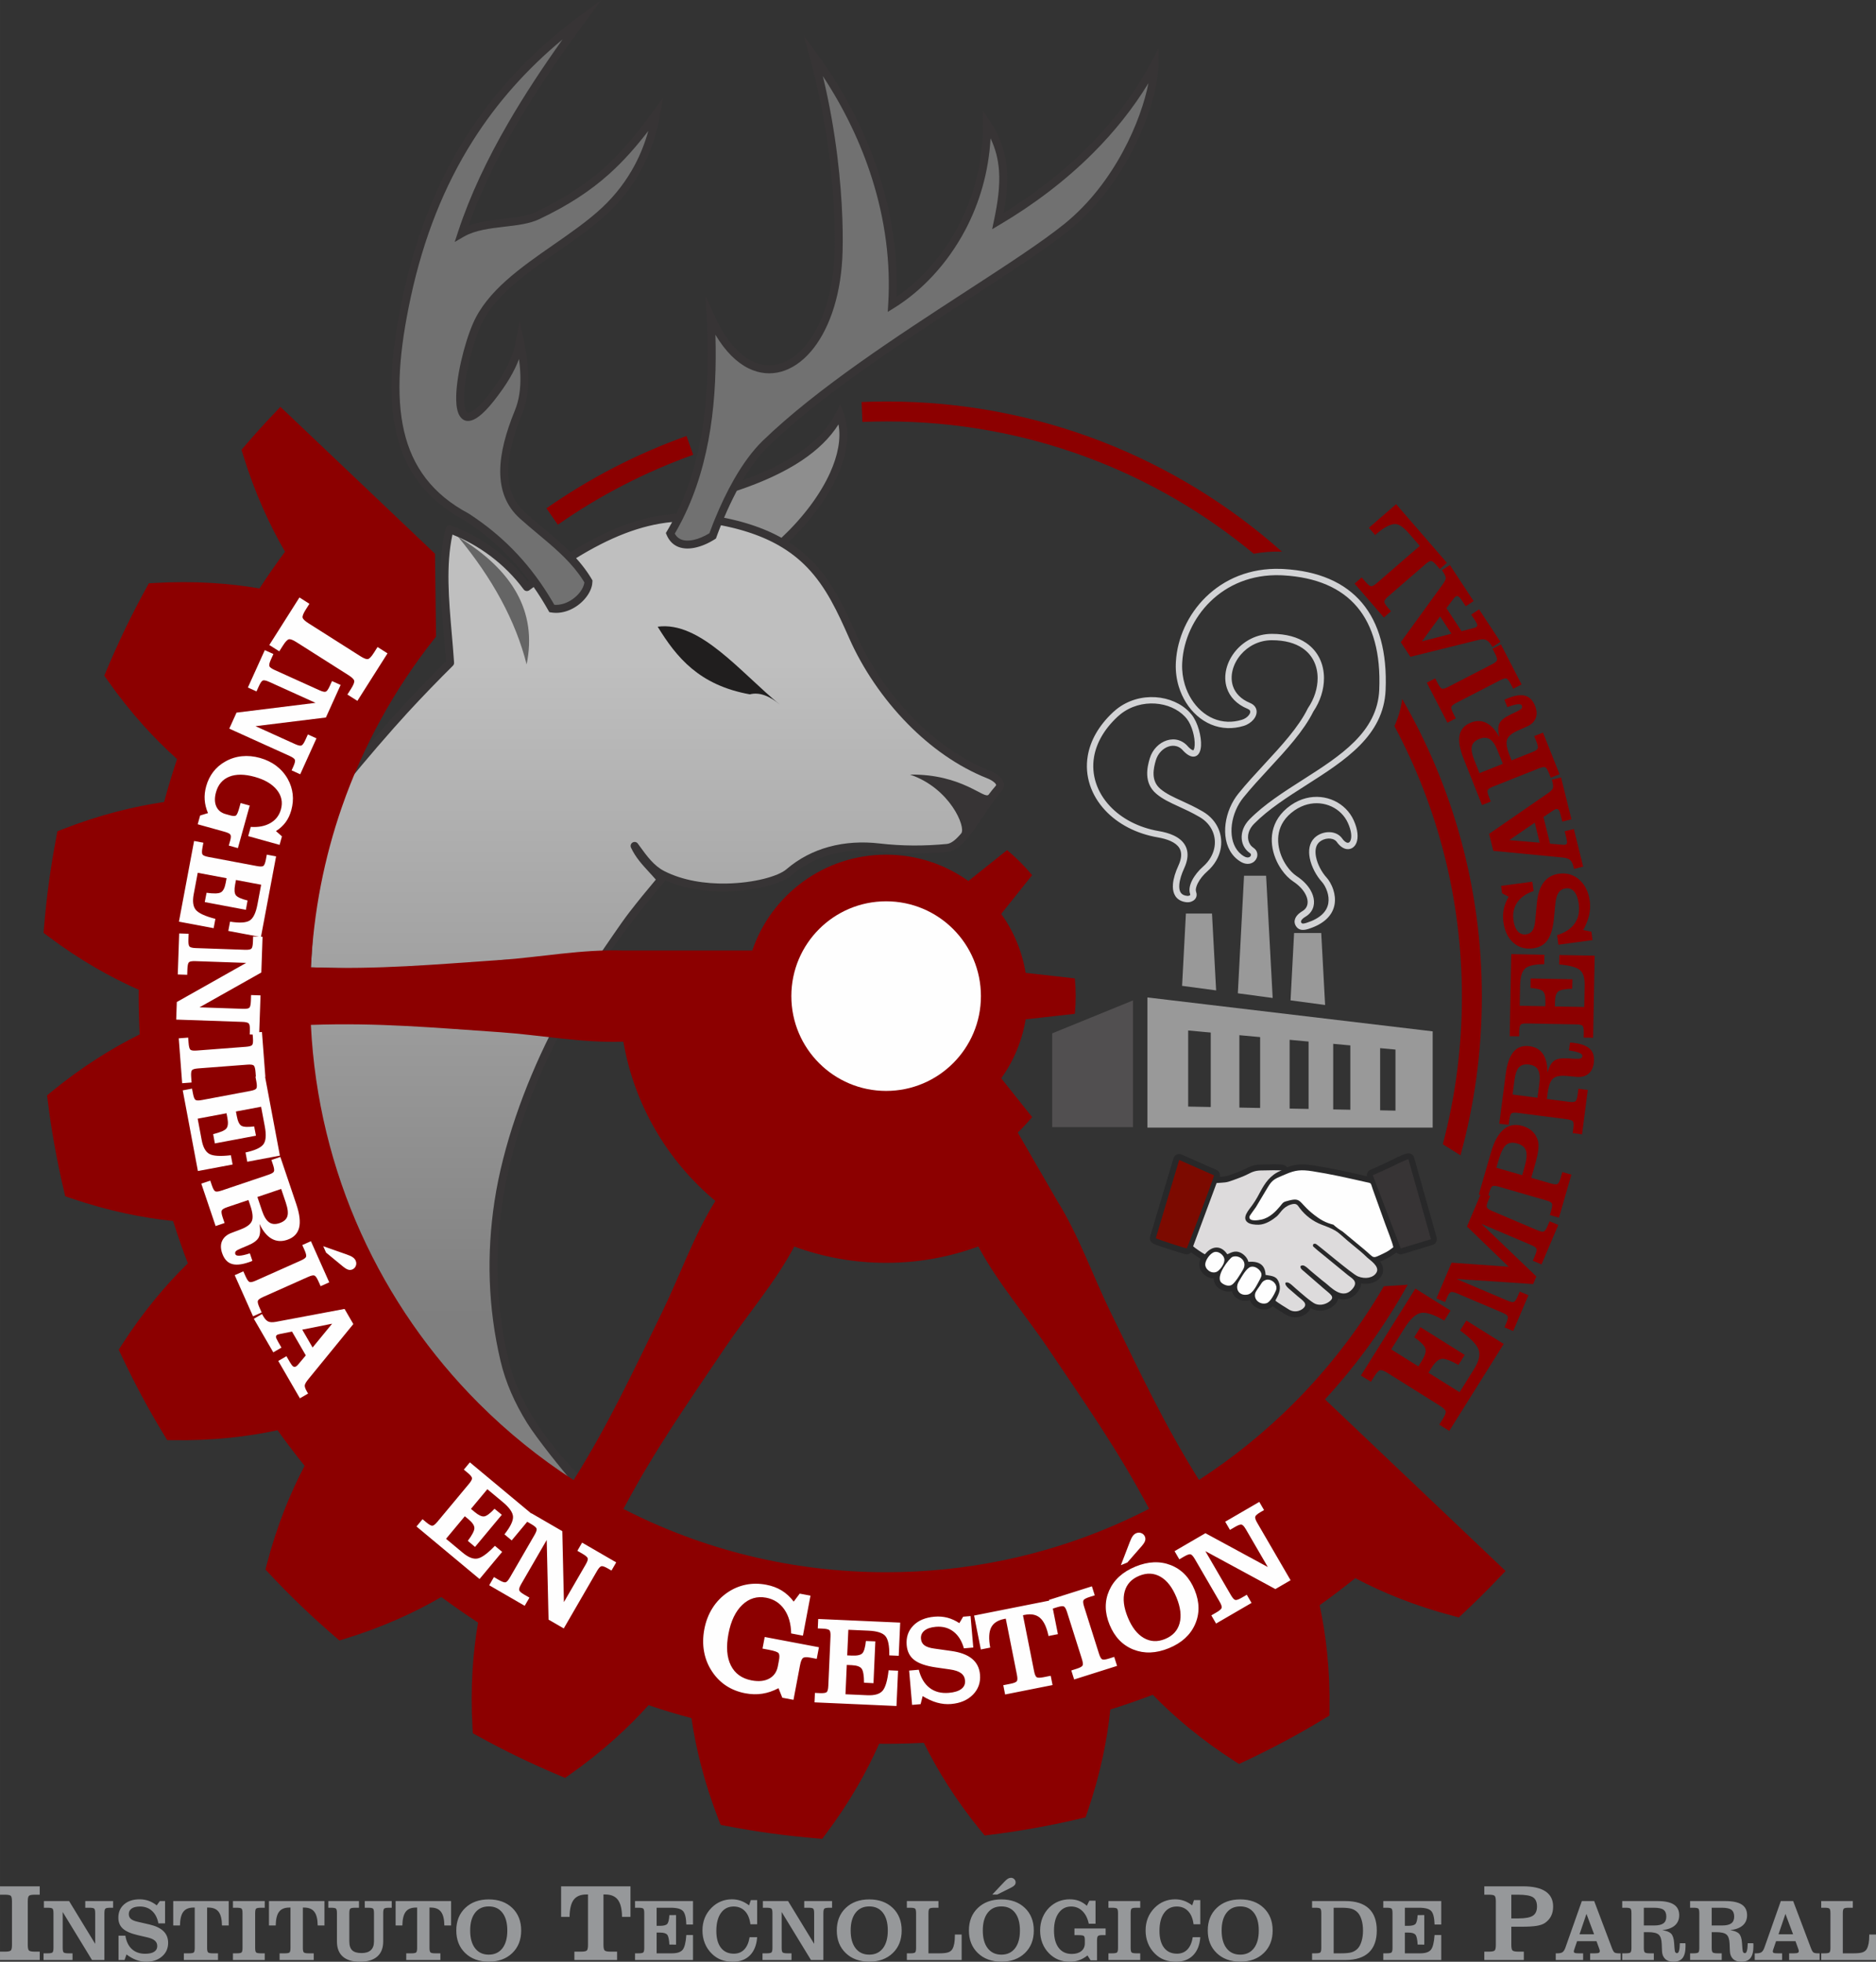 <?xml version="1.0" encoding="UTF-8"?> <svg xmlns="http://www.w3.org/2000/svg" xmlns:xlink="http://www.w3.org/1999/xlink" xml:space="preserve" width="153.377mm" height="160.351mm" version="1.1" style="shape-rendering:geometricPrecision; text-rendering:geometricPrecision; image-rendering:optimizeQuality; fill-rule:evenodd; clip-rule:evenodd" viewBox="0 0 15838.58 16558.81"><rect x="0" y="0" width="15838.58" height="16558.81" fill="#333333" stroke="none"/> <defs> <style type="text/css"> .fil13 {fill:#FEFEFE} .fil12 {fill:#373435} .fil9 {fill:#282829} .fil15 {fill:#201E1E} .fil5 {fill:#514F50} .fil14 {fill:#656565} .fil11 {fill:#7C0A00} .fil6 {fill:#999999} .fil10 {fill:#DDDBDC} .fil8 {fill:#FEFEFE;fill-rule:nonzero} .fil4 {fill:#D2D3D5;fill-rule:nonzero} .fil16 {fill:#96989A;fill-rule:nonzero} .fil0 {fill:#373435;fill-rule:nonzero} .fil1 {fill:#717171;fill-rule:nonzero} .fil7 {fill:#8C0000;fill-rule:nonzero} .fil2 {fill:#8E8E8E;fill-rule:nonzero} .fil3 {fill:url(#id0);fill-rule:nonzero} </style> <linearGradient id="id0" gradientUnits="userSpaceOnUse" x1="7121.11" y1="11104.54" x2="7121.2" y2="5592.92"> <stop offset="0" style="stop-opacity:1; stop-color:#7F7F7F"></stop> <stop offset="1" style="stop-opacity:1; stop-color:#BFBFBF"></stop> </linearGradient> </defs> <g id="Capa_x0020_1">  <g id="Gestion_x0020_Empresarial.cdr"> <path class="fil0" d="M5384.85 7120.53l15.74 21.63c61.58,84.85 120.45,165.97 206.99,210.19 158.05,80.82 348.68,108.54 524.74,105.44 233.3,-4.09 438.1,-61.1 506.55,-119.91 108.94,-93.59 230.42,-154.16 356,-188.95 142.28,-39.42 289.54,-45.65 429.58,-29.46 95.55,11.04 190.34,16.69 284.58,17.25 94.78,0.57 189.8,-3.91 285.25,-13.03 37.51,-3.58 78.25,-38.32 121.01,-89.17 42.18,-50.15 -93.03,-381.27 -432,-496.33 442.08,-6.09 629.54,214.55 663.57,168.93 19.43,-26.03 39.13,-50.76 59.1,-73.27 1.8,-2.04 3.06,-4 3.76,-5.77l0.4 -0.97c0.27,-1.53 -0.05,-3.3 -0.86,-5.15 -2.35,-5.44 -7.55,-11.48 -14.44,-17.61 -15.79,-13.98 -38.44,-26.28 -60.32,-34.97 -250.59,-99.49 -477.29,-262.96 -668.62,-457.08 -214.57,-217.74 -385.03,-474.35 -494.97,-722.51 -99.87,-225.4 -195.44,-433.61 -356.46,-600.44 -68.39,-70.88 -149.05,-134.75 -247.44,-189.89l-0.21 -0.11 -0.56 -0.3 -0.01 -0.02 -9.74 -5.39 -0.31 -0.14 -6.28 -3.42 -3.3 -1.78 -1.19 -0.63 -2.14 -1.15 -3.35 -1.76 -3.34 -1.77 -2.07 -1.06 -1.3 -0.69 -9.51 -4.88 -0.23 -0.11 -0.41 -0.21 -10.3 -5.16 -0.48 -0.23 -9.93 -4.86 -1.39 -0.67 -2.12 -1.03 -9.34 -4.43 -1.24 -0.59 -10.38 -4.81 -0.32 -0.15 -3.6 -1.64 -3.61 -1.62 -3.6 -1.64 -0.62 -0.27 -3.04 -1.35 -3.65 -1.61 -5.23 -2.29 -2.13 -0.91 -3.7 -1.61 -3.71 -1.58 -2.54 -1.09 -1.19 -0.5 -3.74 -1.56 -7.29 -3.04 -0.24 -0.1 -11.4 -4.66 -0.74 -0.28 -10.78 -4.31 -1.75 -0.66 -2.14 -0.85 -7.77 -2.99 -2.77 -1.06 -1.17 -0.44 -3.93 -1.47 -3.93 -1.5 -3.8 -1.4 -0.18 -0.06 -3.97 -1.47 -4 -1.46 -4.01 -1.45 -0.86 -0.33 -3.17 -1.13 -4.05 -1.44 -4.05 -1.43 -1.91 -0.67 -2.18 -0.76 -8.23 -2.85 -2.9 -0.99 -1.24 -0.41 -4.16 -1.39 -4.16 -1.39 -3.93 -1.32 -0.25 -0.07 -4.2 -1.37 -4.22 -1.38 -4.23 -1.37 -0.74 -0.23 -3.52 -1.13 -8.53 -2.7 -1.78 -0.55 -2.54 -0.78 -4.32 -1.34 -4.32 -1.31 -2.83 -0.86 -1.53 -0.46 -4.37 -1.3 -8.27 -2.44 -0.5 -0.15 -13.29 -3.84 -0.55 -0.14 -3.91 -1.12 -8.97 -2.5 -1.63 -0.43 -2.88 -0.81 -9.07 -2.47 -2.74 -0.72 -1.83 -0.5 -4.59 -1.2 -4.6 -1.21 -3.84 -0.99 -0.76 -0.21 -13.94 -3.54 -0.34 -0.07 -13.76 -3.4 -1.47 -0.34c-30.61,-7.37 -62.32,-14.23 -95.19,-20.73l-13.79 35.01 -6.55 17.01 -0.38 0.99 -0.36 0.98 -0.38 0.99 -0.31 0.82 -0.07 0.15 -0.36 0.99 -0.74 1.97 -0.38 0.99 -0.36 0.99 -0.38 0.99 -0.38 0.99 -0.15 0.46 -0.22 0.52 -0.38 1.01 -0.36 0.99 -0.38 0.99 -0.36 0.99 -0.38 0.99 -0.36 1 -0.38 1.01 -0.02 0.05 -0.36 0.94 -0.36 0.99 -0.38 1.01 -0.36 0.99 -0.38 1.01 -0.36 0.99 -0.38 1.01 -0.22 0.61 -0.14 0.4 -0.38 0.99 -0.74 2.02 -0.38 1.01 -0.37 0.99 -0.38 1.01 -0.36 1.01 -0.03 0.12 -0.35 0.89 -0.36 1.01 -0.38 1.03 -0.36 1.01 -0.38 1.01 -0.36 1.01 -0.38 1.01 -0.21 0.6 -0.15 0.43 -0.38 1.01 -0.36 1.01 -0.38 1.03 -0.36 1.01 -0.38 1.03 -0.36 1.01 -0.38 1.03 -0.13 0.34 -0.12 0.32 -0.12 0.35 -3.48 9.65 -8.84 5.67 -0.27 0.19 -0.29 0.2 -0.03 0.02 -0.25 0.14 -1.05 0.69 -0.25 0.15 -1.3 0.82 -1.07 0.69 -0.23 0.15 -1.06 0.68 -0.23 0.13 -1.09 0.69 -0.23 0.13 -1.08 0.68 -0.24 0.13 -1.1 0.69 -0.21 0.13 -1.1 0.68 -0.24 0.13 -1.1 0.69 -0.21 0.13 -1.13 0.68 -0.22 0.11 -1.13 0.69 -0.21 0.13 -1.15 0.68 -0.2 0.11 -1.14 0.69 -0.22 0.11 -1.15 0.69 -0.19 0.13 -1.17 0.68 -0.2 0.09 -1.16 0.69 -0.2 0.11 -1.18 0.69 -0.2 0.11 -1.17 0.68 -0.19 0.1 -1.19 0.68 -0.19 0.11 -1.19 0.69 -0.2 0.09 -1.2 0.69 -0.18 0.09 -1.2 0.68 -0.18 0.1 -1.22 0.68 -0.15 0.08 -1.22 0.68 -0.18 0.09 -1.22 0.69 -0.18 0.07 -1.22 0.69 -0.18 0.09 -1.24 0.67 -0.15 0.09 -1.24 0.67 -0.15 0.09 -1.26 0.67 -0.13 0.07 -1.28 0.69 -0.13 0.07 -1.28 0.67 -0.13 0.07 -1.27 0.69 -0.13 0.05 -1.28 0.69 -0.13 0.06 -1.3 0.68 -0.11 0.06 -1.3 0.68 -0.13 0.06 -1.29 0.67 -0.12 0.05 -1.31 0.69 -0.11 0.05 -1.32 0.67 -0.11 0.05 -1.33 0.67 -0.1 0.06 -1.33 0.66 -0.09 0.04 -1.34 0.67 -0.11 0.05 -1.33 0.67 -0.09 0.04 -1.36 0.67 -0.09 0.03 -1.35 0.67 -0.08 0.04 -1.37 0.66 -0.07 0.04 -1.37 0.65 -0.08 0.04 -1.37 0.66 -0.07 0.04 -1.39 0.65 -0.08 0.04 -1.39 0.65 -0.05 0.01 -1.39 0.67 -0.06 0.02 -1.41 0.65 -0.05 0.03 -1.41 0.64 -0.05 0.03 -1.41 0.65 -0.04 0.02 -1.44 0.63 -0.03 0.02 -1.44 0.65 -0.04 0.02 -1.45 0.63 -0.04 0.01 -1.44 0.65 -0.03 0 -1.46 0.65 -0.02 0 -1.45 0.63 -0.04 0.02 -1.46 0.63 -0.01 0 -1.48 0.63 -0.02 0 -1.47 0.63 -1.49 0.63 -1.49 0.61c-52.93,21.88 -109.24,34.77 -160.4,30.65 -55.68,-4.47 -105.09,-28.2 -138.67,-80.12 -6.68,-10.29 -12.72,-21.82 -17.95,-34.5l-0.2 -0.48 -0.19 -0.49 -6.03 -14.58 8.42 -14.03 0.23 -0.42 0.02 0 0.57 -0.97 0.58 -0.96 1.73 -2.92 0.58 -0.97 1.16 -1.95 0.58 -0.97 0.57 -0.99 0.6 -0.97 0.57 -0.98 0.56 -0.93 0.02 -0.06 0.59 -0.99 0.57 -0.99 0.58 -0.97 0.59 -1 0.58 -0.99 0.59 -0.99 0.58 -1.01 0.57 -0.99 0.59 -0.99 0.58 -1.01 0.59 -0.99 0.58 -1.01 0.39 -0.65 0.2 -0.35 0.57 -1.01c7.15,-12.42 14.32,-25.33 21.62,-38.39l7.27 -13.35c-136.07,12.59 -268.72,46.52 -399.53,96.67 -138.87,53.23 -275.46,124.66 -411.63,208.27 35.6,39.39 69.03,81.05 99.49,125.98l1.17 1.73 1.19 1.75 2.32 3.49 1.17 1.76 1.17 1.73 1.15 1.76 0.17 0.24 0.98 1.53 1.16 1.78 1.15 1.76 1.15 1.78 0.81 1.24 0.32 0.52 1.15 1.78 1.13 1.78 1.14 1.8 1.13 1.77 0.32 0.51 0.81 1.29 1.13 1.78 1.13 1.8 1.1 1.82 0.96 1.53 0.14 0.27 1.12 1.79 1.1 1.82 1.1 1.82 1.09 1.81 0.48 0.76 0.61 1.05 1.1 1.84 1.09 1.81 1.06 1.84 1.09 1.83 0.14 0.27 0.15 0.25 0.13 0.27 0.15 0.25 4.2 7.1 -0.2 8.53 0 0.29 0 0.27 0 0.29c-0.13,7.77 -0.86,15.63 -2.1,23.35l-0.46 2.7 -0.5 2.72 -0.01 0 -0.54 2.71 -0.6 2.72 -0.63 2.71 -0.01 0.02 -0.67 2.72 -0.72 2.71 0 0.02 -0.76 2.72 0 0.02 -0.81 2.71 0 0.02 -0.84 2.72 -0.02 0.01 -0.88 2.72 0 0.02 -0.94 2.71 0 0.04 -0.97 2.72 0 0.02 -1.01 2.71 0 0.02 -1.05 2.72 0 0.01 -1.08 2.72 -0.02 0.02 -1.1 2.71 -0.02 0.02 -1.17 2.72 0 0.02 -1.21 2.71 -0.01 0.02 -1.25 2.72 0 0.01 -1.27 2.7 -0.02 0.02 -1.32 2.72 0 0.01 -1.35 2.7 0 0.02 -1.39 2.7 -0.02 0.02 -1.44 2.66 0 0.04 -1.47 2.67 0 0.02 -1.51 2.67 0 0.02 -1.55 2.65 -1.58 2.68 0 0.02 -1.63 2.65 0 0.02 -1.64 2.65 -0.01 0.02 -1.68 2.63 0 0.02 -1.72 2.63 0 0.02 -1.76 2.61 0 0.02 -1.78 2.62 -0.02 0.01 -1.81 2.6 0 0.02 -1.86 2.59 0 0.02 -1.89 2.58 0 0.02 -1.91 2.57 -0.01 0.02 -1.95 2.56 0 0.02 -1.98 2.54 0 0.01 -2 2.54 -0.02 0.02 -2.04 2.52 0 0.02 -2.07 2.5 -0.02 0.02 -2.1 2.5 0 0.02 -2.14 2.49 0 0.02 -2.16 2.46 0 0.02 -2.2 2.46 -2.23 2.45 -2.25 2.45 -2.29 2.43 -2.31 2.41 -2.33 2.39 -2.36 2.36 -2.41 2.34 -2.41 2.33 -2.46 2.31 0 0.02 -2.47 2.29 -2.5 2.27 -2.52 2.25 -2.56 2.23 -2.58 2.22 -2.59 2.17 -2.61 2.18 -2.62 2.12 -2.65 2.13 -2.67 2.08 -2.68 2.07 -2.72 2.04 -2.75 2 0 0.02 -2.77 1.98 -2.79 1.97 -2.81 1.94 -2.83 1.93 -2.84 1.89 -2.89 1.87 0 0.02 -2.88 1.84 -0.02 0 -2.9 1.81 0 0.02 -2.93 1.78 0 0.02 -2.96 1.76 -2.96 1.73 -0.01 0 -2.98 1.7 0 0.02 -3.02 1.66 0 0.01 -3.04 1.64 0 0.02 -3.06 1.61 0 0.02 -3.06 1.58 -0.02 0 -3.07 1.57 -3.12 1.53 0 0.01 -3.11 1.5 -3.13 1.47 -0.02 0 -3.15 1.44 0 0.02 -3.17 1.39 0 0.01 -6.38 2.72 -3.22 1.3 0 0.02 -3.23 1.26 -3.24 1.24 -6.54 2.39 -3.28 1.13 -0.02 0 -3.28 1.1 -3.31 1.05 0 0.02 -3.33 1.01 -3.35 0.99 -3.34 0.95 -6.74 1.78 -3.38 0.85 -3.4 0.8 -3.41 0.74 -0.01 0 -3.41 0.73 -0.01 0 -3.41 0.66 -0.01 0 -3.42 0.64 -0.02 0 -3.44 0.59 -3.44 0.55 -0.02 0 -3.45 0.51 -3.46 0.48 -0.02 0 -3.46 0.41 -0.02 0 -3.47 0.37 -3.49 0.34 -3.5 0.29 -3.51 0.25 -3.49 0.19 -0.02 0 -3.52 0.15 -3.51 0.09 -3.53 0.06 -3.53 0.02 -3.53 -0.04c-12.28,-0.21 -24.52,-1.28 -36.53,-3.23l-0.5 -0.07 -0.49 -0.09 -15 -2.43 -7.96 -14.12c-39.07,-69.38 -80.39,-135.28 -124.22,-197.93l-37.29 27.51c-14.95,10.97 -35.99,7.71 -46.96,-7.24l-0.38 -0.53c-81.75,-110.53 -177.98,-204.93 -281.99,-282.78 -100.84,-75.48 -209.27,-135.52 -319.11,-179.64 -55.95,259.2 -31.01,546.11 -5.66,838.03 6.9,79.34 13.87,159.15 19.42,242.78 0.7,10.69 -3.67,20.56 -11.06,27.23 -120.54,119.95 -251.08,253.52 -381.99,396.02 -130.05,141.59 -377.83,426.18 -497.69,579.35 -118.71,269.72 -151.39,411.06 -218.31,694.35 -65.08,275.39 -83.41,590 -99.77,875.16 471.76,14.44 916.72,20.24 1362.85,-11.57l238.42 -50.46c112.46,-7.63 236.51,12.07 357.59,-1.78 171.78,-19.63 303.44,-38.21 478.89,-43.25 68.43,-97.49 176.76,-261.88 249.67,-356.04 72.08,-93.09 147.14,-185.62 224.79,-277.39 -20.24,-23.48 -39.97,-44.95 -58.95,-65.59 -59.06,-64.27 -111.62,-121.46 -150.63,-204.35 -7.91,-16.78 -0.72,-36.83 16.06,-44.73 14.86,-6.99 32.27,-2.18 41.56,10.66zm-634.44 -6788.61c-303.22,251.44 -554.88,534.83 -757.7,855.02 -243.15,383.82 -416.36,821.02 -524.38,1319.85 -97.11,448.39 -127.96,826.14 -57.19,1131.68 69.78,301.22 239.55,533.34 544.02,695.43l2.5 1.44c154.52,100.36 290.8,214.05 411.61,343.85 109.09,117.23 205.6,247.61 291.62,393.11l0.97 1.64 0.9 1.49 0.06 0.13 0.97 1.64 0.95 1.64 0.96 1.62 1.37 2.31 0.56 0.95 0.95 1.64 0.94 1.63 0.95 1.64 0.9 1.51 0.06 0.11 0.95 1.64 0.94 1.64 0.95 1.62 0.94 1.64 0.43 0.74 0.52 0.88 0.94 1.64 0.93 1.64 0.94 1.62 0.94 1.64 11.27 0.56 2.73 0.02 2.73 0 2.74 -0.06 2.71 -0.07 2.74 -0.11 2.71 -0.18 2.72 -0.19 2.71 -0.23 2.72 -0.27 2.72 -0.31 2.68 -0.34 2.7 -0.36 2.7 -0.42 2.7 -0.43 2.68 -0.49 2.67 -0.5 2.65 -0.55 2.67 -0.58 2.65 -0.61 2.65 -0.63 2.63 -0.67 2.65 -0.7 2.62 -0.72 2.63 -0.76 2.59 -0.81 2.62 -0.83 2.59 -0.84 0 -0.02 2.6 -0.88 2.57 -0.9 0 -0.02 2.56 -0.93 2.56 -0.96 0 -0.02 2.55 -0.97 0 -0.02 2.54 -1.01 2.54 -1.04 2.52 -1.07 0 -0.02 2.51 -1.08 0 -0.02 2.5 -1.1 0 -0.02 2.48 -1.15 2.49 -1.19 2.46 -1.2 2.47 -1.23 0 -0.01 2.43 -1.25 2.42 -1.28 2.43 -1.29 0 -0.02 2.41 -1.32 2.39 -1.33 0 -0.02 2.38 -1.35 0 -0.02 2.36 -1.37 0 -0.02 2.33 -1.39 0 -0.02 2.32 -1.44 2.33 -1.45 0 -0.02 2.29 -1.47 2.28 -1.5 0 -0.01 2.28 -1.52 2.25 -1.54 2.23 -1.55 0 -0.02 2.23 -1.57 2.2 -1.6 2.2 -1.62 2.16 -1.62 2.16 -1.66 2.14 -1.66 2.12 -1.7 2.1 -1.69 2.07 -1.7 2.02 -1.71 0.02 0 2 -1.72 2 -1.73 1.97 -1.76 0.02 0 1.94 -1.78 1.93 -1.78 0.02 0 1.91 -1.8 1.89 -1.79 0.02 -0.02 1.85 -1.8 0.02 -0.02 1.83 -1.82 0.02 0 1.82 -1.83 0.02 -0.02 1.78 -1.84 0.01 0 1.78 -1.85 0.02 -0.02 1.75 -1.85 0.01 -0.02 1.72 -1.87 0.02 0 1.69 -1.89 0.02 0 1.68 -1.89 0.02 0 1.64 -1.91 0.02 0 1.62 -1.91 0.02 0 1.6 -1.93 0.02 0 3.15 -3.85 0.02 0 1.53 -1.95 0.01 0 1.5 -1.95 0.02 0 1.49 -1.94 0.02 0 1.45 -1.97 0.02 0 1.41 -1.96 0.02 0 1.39 -1.97 0.02 0c16.36,-23.08 27.28,-47.16 30.97,-69.75l0.7 -4.97 -0.93 -1.55 -0.96 -1.57 -0.93 -1.54 -0.96 -1.55 -0.9 -1.46 -0.05 -0.09 -0.96 -1.53 -0.95 -1.55 -0.96 -1.52 -0.97 -1.55 -0.86 -1.36 -0.1 -0.17 -0.97 -1.53 -0.97 -1.53 -0.97 -1.53 -0.98 -1.53 -0.82 -1.26 -0.15 -0.25 -1.97 -3.04 -0.99 -1.51 -0.97 -1.51 -0.78 -1.19 -0.21 -0.32 -0.99 -1.51 -0.99 -1.5 -1.01 -1.51 -1 -1.49 -0.74 -1.1 -0.27 -0.4 -0.99 -1.49 -1.01 -1.49 -1.01 -1.5 -1.01 -1.47 -0.7 -1.03 -0.31 -0.45 -1.03 -1.49 -1.01 -1.48 -1.02 -1.47 -1.03 -1.48 -0.65 -0.93 -0.36 -0.54 -4.15 -5.87 -0.63 -0.86 -0.41 -0.61 -9.46 -13.02 -0.55 -0.72c-94.94,-128.13 -218.05,-230.8 -342.97,-335.31 -50.56,-42.24 -101.47,-84.74 -151.44,-129.69 -118.16,-106.24 -167,-242.9 -166.41,-401.11 0.59,-153.67 48.35,-327.15 124.18,-512.35 35.36,-86.36 47.77,-182.26 46.4,-279.96 -0.72,-50.64 -5.21,-101.95 -12.16,-152.8 -9.4,24.92 -19.7,49.02 -30.76,72.3 -31.03,65.36 -67.58,124.3 -104.79,177.71 -109.32,156.87 -190.18,236.59 -248.12,261.67 -52.78,22.85 -90.81,9.2 -116.47,-30.8 -19.54,-30.43 -28.83,-78.15 -30.06,-136.37 -3.74,-177.43 66.18,-472.05 142.7,-646.72 119.95,-273.81 401.83,-469.8 679.62,-662.93 145.57,-101.2 290.06,-201.66 406.98,-310.63 118.78,-110.67 209.79,-233.23 277.66,-360.56 50.35,-94.51 88.07,-191.82 115.03,-289.06 -105.2,135.84 -209.49,254.8 -330.56,363.41 -156.94,140.75 -341.17,263.32 -590.63,381.46 -82.47,39.04 -185.8,51.08 -292.89,63.49 -121.32,14.05 -247.86,28.77 -344.02,84.4l-76.19 44.08 27.39 -83.55c101.85,-310.7 248.07,-616.94 423.84,-920.07 137.55,-237.16 293.24,-472.57 460,-706.82zm-814.53 819.23c247.57,-390.81 566.51,-727.76 961.66,-1019.3l178.72 -131.86 -131.77 178.69c-218.34,296.13 -421.88,593.62 -595.92,893.74 -159.53,275.12 -294.28,552.47 -392.88,833 92.25,-34.72 195.81,-46.77 296.04,-58.38 101.51,-11.76 199.41,-23.16 271.86,-57.46 243.44,-115.3 422.61,-234.35 574.58,-370.65 152.15,-136.49 278.16,-291.36 414.68,-477.68l84 -114.58 -23.75 139.96c-25.9,152.67 -75.43,309.32 -155.48,459.52 -71.29,133.78 -166.73,262.35 -291.05,378.21 -120.76,112.57 -267,214.23 -414.36,316.68 -270.15,187.81 -544.3,378.44 -656.48,634.5 -73.51,167.83 -140.73,449.71 -137.16,618.58 0.97,46.12 7.02,81.9 19.52,101.36 6.32,9.83 17.11,12.59 33.33,5.56 46.86,-20.28 117.72,-92.55 219.44,-238.51 35.53,-51.02 70.27,-106.89 99.26,-167.98 28.88,-60.89 52.41,-127.34 65.83,-199.88l30.62 -165.2 35.32 164.29c21.25,98.88 37.55,204.46 39.06,309.19 1.51,105.97 -12.28,210.69 -51.41,306.29 -72.81,177.82 -118.62,343.04 -119.17,486.84 -0.56,139.27 41.81,258.95 144.29,351.11 48.81,43.9 99.39,86.17 149.61,128.09 80.12,66.91 159.51,133.2 232.06,206.38 143.81,-89.06 288.05,-165.09 434.87,-221.36 149.42,-57.29 301.87,-94.26 459.63,-103.88 112.3,-228.65 181.27,-475.31 220.54,-727.67 48.08,-309.24 51.52,-627.54 35.08,-932.08l-9.68 -179.28 73.9 163.74c92.77,205.57 204.06,330.8 318.28,387.28 76.55,37.85 154.74,44.5 229.34,23.54 76.23,-21.41 149.57,-71.54 214.7,-146.63 134.89,-155.47 233.4,-415.49 251.26,-748.88 8.01,-149.68 6.37,-458.79 -41.21,-845.2 -31.87,-258.83 -84.32,-551.74 -168.11,-853.44l-49.19 -177.11 108.65 148.3c238.69,325.79 417.9,676.84 531.7,1036.27 106.73,337.03 156.05,681.73 143.23,1020.32 196.86,-135.25 386.6,-340.02 523.24,-600.35 127.12,-242.22 208.22,-532.48 206.33,-859.48l-0.65 -112.79 62.23 94.1c89.81,135.8 130.84,268.96 140.96,408.46 8.36,115.41 -4.6,234.55 -28.54,362.96 254.05,-156.41 494.99,-341.46 708.02,-554.48 211.32,-211.34 395.01,-449.95 536.55,-715.18l63.26 -118.55 -0.12 134.34c-0.12,164.6 -77.27,463.69 -240.79,766.6 -121.55,225.18 -291.16,453.55 -512.67,632.08 -193.47,155.89 -494.5,351.46 -834.03,571.98 -571.57,371.26 -1252.87,813.81 -1706.55,1253.14 -76.46,74.03 -149.17,172.41 -216.27,285.96 177.64,-63.98 334.29,-137.94 463.68,-224.69 147.01,-98.57 258.66,-213.73 325.59,-349.65l33.85 -68.68 27.59 71.45c60.63,156.94 34.65,343.37 -50.26,532.61 -86.36,192.54 -234.13,389 -413.07,559.94 78.84,50.19 146.2,106.3 205.19,167.42 169.07,175.16 267.2,388.81 369.61,619.92 106.89,241.28 272.65,490.8 481.3,702.54 185.24,187.95 404.16,346 645.46,441.8 28.28,11.23 58.16,27.66 80.06,47.07 13.81,12.24 24.94,26.12 31.51,41.29 7.45,17.2 9.06,35.36 2.72,53.9l-1.19 3.55c-3.4,8.59 -8.73,17.14 -16.13,25.51 -51.92,58.52 -103.4,135.27 -153.81,210.42 -99.63,148.58 -195.54,291.6 -301.82,301.75 -97.44,9.3 -194.63,13.89 -291.82,13.29 -97.77,-0.57 -195.02,-6.3 -291.94,-17.5 -132.25,-15.29 -270.85,-9.53 -404.03,27.36 -116.46,32.26 -229.16,88.45 -330.23,175.27 -77.9,66.93 -300.67,131.58 -549.17,135.96 -172.26,3.04 -358.47,-22.35 -519.48,-95.11 -0.93,5.88 -3.43,11.57 -7.56,16.42 -82.26,96.59 -162.78,195.61 -241.15,296.79 -76.26,98.5 -149.61,197.98 -219.65,298.24 -5.91,8.83 -20.07,73.67 -31.48,73.89 -176.02,4.03 -362.29,24.86 -539.01,45.05 -121.66,13.91 -232.44,-31.38 -346.93,-23.62l-253.28 75.85c-457.78,32.65 -859.57,3.24 -1350.23,-13.79l-1.59 -0.04c-18.52,-0.86 -74.91,-16.62 -74.05,-35.13 15.24,-301.47 69.68,-602.1 138.16,-891.87 68.19,-288.59 192.26,-566.75 313.42,-841.42 1.17,-2.46 2.57,-4.86 4.33,-7.13 122.38,-156.65 254.35,-309.02 386.05,-452.39 127.51,-138.84 255.45,-269.91 374.37,-388.46 -5.08,-73.38 -11.76,-150 -18.38,-226.26 -27,-310.86 -53.54,-616.14 15.77,-895.65l1.41 -5.06c6.37,-17.43 25.71,-26.38 43.15,-20.01 127.59,47.19 254.42,115 371.78,202.83 100.86,75.5 194.71,165.77 275.98,270.45l11.13 -8.1c-45.98,-61.69 -94.62,-120.09 -146.12,-175.42 -116.95,-125.65 -248.79,-235.71 -398.23,-332.85 -322.23,-172.12 -502.07,-418.67 -576.19,-738.67 -73.25,-316.26 -42.16,-703.37 56.92,-1160.89 109.65,-506.33 285.81,-950.66 533.36,-1341.43zm2285.03 2991.39l-3.97 7.47 -0.65 1.25c-36.63,69.49 -71.11,143 -103.22,218.88l4.48 0.9 4.53 0.93 2.93 0.6 1.61 0.34 4.5 0.94 4.5 0.93 4.49 0.96 2.08 0.43 2.4 0.52 4.44 0.97 4.45 0.98 4.43 0.97 1.26 0.27 3.15 0.7 4.42 0.99 4.39 1 4.37 1.01 0.46 0.09 3.89 0.92 4.35 1.01 4.34 1.01 4 0.95 0.32 0.08 4.32 1.02 4.3 1.05 4.28 1.05 3.17 0.76 1.09 0.28 4.25 1.05 4.23 1.07 4.22 1.06 4.22 1.09 4.2 1.06 4.18 1.09 4.17 1.1 1.59 0.4 2.56 0.68 4.16 1.13 4.12 1.12 12.32 3.38 4.09 1.13 12.15 3.46 4.04 1.16c120.5,34.87 223.67,77.85 313.13,127.77 179.09,-168.21 326.87,-362.31 411.74,-551.55 64.31,-143.41 92.36,-283.44 69.94,-406.06 -73.13,115.85 -177.69,216.13 -308.03,303.5 -151.39,101.51 -337.91,185.75 -550.42,257.07zm-223.22 -523.54c-41.16,264.76 -114.47,523.71 -234.73,763.41l-0.36 0.78 -0.38 0.77 -1.66 3.27 0 0.03 -0.57 1.12 -0.56 1.1 -0.55 1.08 -2.24 4.4 -0.55 1.08 -0.56 1.08 -1.66 3.23 -0.02 0.05 -0.55 1.09c-8.97,17.39 -17.93,34.35 -26.92,50.71 -6.65,12.07 -13.6,24.38 -20.84,36.91l-0.48 0.83 -0.45 0.82 -0.24 0.36 -0.25 0.46 -0.48 0.82 -0.48 0.81 -0.48 0.83 -0.49 0.82 -0.48 0.83 -0.48 0.82 -0.48 0.83 -0.5 0.84 -0.48 0.82 -0.49 0.83 -0.48 0.82 -0.5 0.83 -0.48 0.83 -0.5 0.84 -0.49 0.82 5.28 8.86c20.69,32.02 52.02,46.77 87.6,49.61 40.09,3.23 85.78,-7.52 129.62,-25.64 24.26,-10.03 47.95,-22.36 69.83,-35.84 9.3,-25.3 18.87,-50.47 28.69,-75.46l1.78 -4.53 -0.18 -0.03 5.35 -13.04 0.38 -0.98 0.4 -0.97 0.38 -0.97 8.97 -22.26 0.45 -0.98c48.69,-119.13 103.13,-233.24 162.14,-336.22 73.88,-128.94 155.31,-241.2 242.1,-325.24 458.38,-443.88 1142.72,-888.41 1716.83,-1261.32 337.84,-219.45 637.43,-414.04 828.49,-568.01 213.78,-172.27 377.79,-393.33 495.6,-611.57 114.31,-211.72 184.96,-419.84 215.41,-577.77 -131.49,215.79 -290.05,412.57 -467.51,590.03 -235.05,235.06 -503.59,436.67 -786.34,603.94l-65.69 38.88 15.68 -74.66c31.92,-152.06 51.61,-289.26 42.16,-419.52 -6.74,-92.94 -28.46,-182.87 -71.38,-273 -16.18,289.35 -95.14,548.37 -210.93,769.03 -155.13,295.57 -376.62,522.59 -601.91,661.94l-55.16 34.14 4 -64.65c21.77,-351.33 -25.81,-710.83 -137.04,-1062.17 -94.02,-296.94 -233.49,-588.01 -414.95,-863.33 58.11,240.79 97.21,472 122.93,680.86 48.06,390.36 49.63,704.34 41.48,856.81 -18.72,349.15 -123.64,623.51 -267.56,789.41 -73.88,85.16 -158.39,142.42 -247.35,167.4 -90.57,25.43 -185.09,17.54 -277.24,-28.02 -98.88,-48.89 -194.74,-141.55 -279.23,-283.46 7.85,261.41 -1.33,530.38 -42.3,793.82zm-1110.67 8866.96l7.14 69.87c-10.1,15.54 -104.6,66.3 -120.14,56.2 -659.67,-427.01 -1257.73,-1092.55 -1656.04,-1782.5 -380.64,-659.4 -548,-1454.63 -548.96,-2205.73 -0.57,-18.68 13.98,-34.18 32.5,-34.76 491.12,-17.1 948.92,-51.77 1406.99,-19.09l240.66 16.9c114.38,7.77 241.93,42.46 363.46,56.34l92.4 10.5c3.91,0.52 7.85,1.64 11.58,3.55 16.47,8.43 -6.45,100.21 -14.88,116.69 -226.81,442.24 -388.51,903.15 -460.13,1375.39 -65.8,433.64 -55.58,876.89 49.97,1324.04 41.15,174.37 115.83,342.16 216.47,503.52 100.95,161.93 228.03,317.48 373.57,466.9 11.36,10.75 13.99,28.39 5.42,42.17zm-41.6 35.96c-103.38,-116.29 -317.34,-385.73 -394.5,-509.5 -104.39,-167.4 -181.98,-341.91 -224.9,-523.77 -107.59,-455.79 -118.04,-907.5 -51,-1349.32 70.39,-463.93 251.64,-971.81 470.29,-1407.39l-44.55 -5.08c-120.97,-13.82 -258.47,-40.01 -370.81,-47.64l-228.3 -37.94c-446.6,-31.86 -920.32,-19.69 -1392.74,-5.16 7.04,728.19 226.96,1532.16 596.69,2172.64 364.94,632.15 1007.75,1371.75 1639.81,1713.17z"></path> <g> <path class="fil1" d="M5997.68 3619c-41.16,264.76 -114.47,523.71 -234.73,763.41l-0.36 0.78 -0.38 0.77 -1.66 3.27 0 0.03 -0.57 1.12 -0.56 1.1 -0.55 1.08 -2.24 4.4 -0.55 1.08 -0.56 1.08 -1.66 3.23 -0.02 0.05 -0.55 1.09c-8.97,17.39 -17.93,34.35 -26.92,50.71 -6.65,12.07 -13.6,24.38 -20.84,36.91l-0.48 0.83 -0.45 0.82 -0.24 0.36 -0.25 0.46 -0.48 0.82 -0.48 0.81 -0.48 0.83 -0.49 0.82 -0.48 0.83 -0.48 0.82 -0.48 0.83 -0.5 0.84 -0.48 0.82 -0.49 0.83 -0.48 0.82 -0.5 0.83 -0.48 0.83 -0.5 0.84 -0.49 0.82 5.28 8.86c20.69,32.02 52.02,46.77 87.6,49.61 40.09,3.23 85.78,-7.52 129.62,-25.64 24.26,-10.03 47.95,-22.36 69.83,-35.84 9.3,-25.3 18.87,-50.47 28.69,-75.46l1.78 -4.53 -0.18 -0.03 5.35 -13.04 0.38 -0.98 0.4 -0.97 0.38 -0.97 8.97 -22.26 0.45 -0.98c48.69,-119.13 103.13,-233.24 162.14,-336.22 73.88,-128.94 155.31,-241.2 242.1,-325.24 458.38,-443.88 1142.72,-888.41 1716.83,-1261.32 337.84,-219.45 637.43,-414.04 828.49,-568.01 213.78,-172.27 377.79,-393.33 495.6,-611.57 114.31,-211.72 184.96,-419.84 215.41,-577.77 -131.49,215.79 -290.05,412.57 -467.51,590.03 -235.05,235.06 -503.59,436.67 -786.34,603.94l-65.69 38.88 15.68 -74.66c31.92,-152.06 51.61,-289.26 42.16,-419.52 -6.74,-92.94 -28.46,-182.87 -71.38,-273 -16.18,289.35 -95.14,548.37 -210.93,769.03 -155.13,295.57 -376.62,522.59 -601.91,661.94l-55.16 34.14 4 -64.65c21.77,-351.33 -25.81,-710.83 -137.04,-1062.17 -94.02,-296.94 -233.49,-588.01 -414.95,-863.33 58.11,240.79 97.21,472 122.93,680.86 48.06,390.36 49.63,704.34 41.48,856.81 -18.72,349.15 -123.64,623.51 -267.56,789.41 -73.88,85.16 -158.39,142.42 -247.35,167.4 -90.57,25.43 -185.09,17.54 -277.24,-28.02 -98.88,-48.89 -194.74,-141.55 -279.23,-283.46 7.85,261.41 -1.33,530.38 -42.3,793.82z"></path> <path class="fil1" d="M4750.41 331.93c-303.22,251.44 -554.88,534.83 -757.7,855.02 -243.15,383.82 -416.36,821.02 -524.38,1319.85 -97.11,448.39 -127.96,826.14 -57.19,1131.68 69.78,301.22 239.55,533.34 544.02,695.43l2.5 1.44c154.52,100.36 290.8,214.05 411.61,343.85 109.09,117.23 205.6,247.61 291.62,393.11l0.97 1.64 0.9 1.49 0.06 0.13 0.97 1.64 0.95 1.64 0.96 1.62 1.37 2.31 0.56 0.95 0.95 1.64 0.94 1.63 0.95 1.64 0.9 1.51 0.06 0.11 0.95 1.64 0.94 1.64 0.95 1.62 0.94 1.64 0.43 0.74 0.52 0.88 0.94 1.64 0.93 1.64 0.94 1.62 0.94 1.64 11.27 0.56 2.73 0.02 2.73 0 2.74 -0.06 2.71 -0.07 2.74 -0.11 2.71 -0.18 2.72 -0.19 2.71 -0.23 2.72 -0.27 2.72 -0.31 2.68 -0.34 2.7 -0.36 2.7 -0.42 2.7 -0.43 2.68 -0.49 2.67 -0.5 2.65 -0.55 2.67 -0.58 2.65 -0.61 2.65 -0.63 2.63 -0.67 2.65 -0.7 2.62 -0.72 2.63 -0.76 2.59 -0.81 2.62 -0.83 2.59 -0.84 0 -0.02 2.6 -0.88 2.57 -0.9 0 -0.02 2.56 -0.93 2.56 -0.96 0 -0.02 2.55 -0.97 0 -0.02 2.54 -1.01 2.54 -1.04 2.52 -1.07 0 -0.02 2.51 -1.08 0 -0.02 2.5 -1.1 0 -0.02 2.48 -1.15 2.49 -1.19 2.46 -1.2 2.47 -1.23 0 -0.01 2.43 -1.25 2.42 -1.28 2.43 -1.29 0 -0.02 2.41 -1.32 2.39 -1.33 0 -0.02 2.38 -1.35 0 -0.02 2.36 -1.37 0 -0.02 2.33 -1.39 0 -0.02 2.32 -1.44 2.33 -1.45 0 -0.02 2.29 -1.47 2.28 -1.5 0 -0.01 2.28 -1.52 2.25 -1.54 2.23 -1.55 0 -0.02 2.23 -1.57 2.2 -1.6 2.2 -1.62 2.16 -1.62 2.16 -1.66 2.14 -1.66 2.12 -1.7 2.1 -1.69 2.07 -1.7 2.02 -1.71 0.02 0 2 -1.72 2 -1.73 1.97 -1.76 0.02 0 1.94 -1.78 1.93 -1.78 0.02 0 1.91 -1.8 1.89 -1.79 0.02 -0.02 1.85 -1.8 0.02 -0.02 1.83 -1.82 0.02 0 1.82 -1.83 0.02 -0.02 1.78 -1.84 0.01 0 1.78 -1.85 0.02 -0.02 1.75 -1.85 0.01 -0.02 1.72 -1.87 0.02 0 1.69 -1.89 0.02 0 1.68 -1.89 0.02 0 1.64 -1.91 0.02 0 1.62 -1.91 0.02 0 1.6 -1.93 0.02 0 3.15 -3.85 0.02 0 1.53 -1.95 0.01 0 1.5 -1.95 0.02 0 1.49 -1.94 0.02 0 1.45 -1.97 0.02 0 1.41 -1.96 0.02 0 1.39 -1.97 0.02 0c16.36,-23.08 27.28,-47.16 30.97,-69.75l0.7 -4.97 -0.93 -1.55 -0.96 -1.57 -0.93 -1.54 -0.96 -1.55 -0.9 -1.46 -0.05 -0.09 -0.96 -1.53 -0.95 -1.55 -0.96 -1.52 -0.97 -1.55 -0.86 -1.36 -0.1 -0.17 -0.97 -1.53 -0.97 -1.53 -0.97 -1.53 -0.98 -1.53 -0.82 -1.26 -0.15 -0.25 -1.97 -3.04 -0.99 -1.51 -0.97 -1.51 -0.78 -1.19 -0.21 -0.32 -0.99 -1.51 -0.99 -1.5 -1.01 -1.51 -1 -1.49 -0.74 -1.1 -0.27 -0.4 -0.99 -1.49 -1.01 -1.49 -1.01 -1.5 -1.01 -1.47 -0.7 -1.03 -0.31 -0.45 -1.03 -1.49 -1.01 -1.48 -1.02 -1.47 -1.03 -1.48 -0.65 -0.93 -0.36 -0.54 -4.15 -5.87 -0.63 -0.86 -0.41 -0.61 -9.46 -13.02 -0.55 -0.72c-94.94,-128.13 -218.05,-230.8 -342.97,-335.31 -50.56,-42.24 -101.47,-84.74 -151.44,-129.69 -118.16,-106.24 -167,-242.9 -166.41,-401.11 0.59,-153.67 48.35,-327.15 124.18,-512.35 35.36,-86.36 47.77,-182.26 46.4,-279.96 -0.72,-50.64 -5.21,-101.95 -12.16,-152.8 -9.4,24.92 -19.7,49.02 -30.76,72.3 -31.03,65.36 -67.58,124.3 -104.79,177.71 -109.32,156.87 -190.18,236.59 -248.12,261.67 -52.78,22.85 -90.81,9.2 -116.47,-30.8 -19.54,-30.43 -28.83,-78.15 -30.06,-136.37 -3.74,-177.43 66.18,-472.05 142.7,-646.72 119.95,-273.81 401.83,-469.8 679.62,-662.93 145.57,-101.2 290.06,-201.66 406.98,-310.63 118.78,-110.67 209.79,-233.23 277.66,-360.56 50.35,-94.51 88.07,-191.82 115.03,-289.06 -105.2,135.84 -209.49,254.8 -330.56,363.41 -156.94,140.75 -341.17,263.32 -590.63,381.46 -82.47,39.04 -185.8,51.08 -292.89,63.49 -121.32,14.05 -247.86,28.77 -344.02,84.4l-76.19 44.08 27.39 -83.55c101.85,-310.7 248.07,-616.94 423.84,-920.07 137.55,-237.16 293.24,-472.57 460,-706.82z"></path> </g> <g> <path class="fil2" d="M6220.9 4142.54l-3.97 7.47 -0.65 1.25c-36.63,69.49 -71.11,143 -103.22,218.88l4.48 0.9 4.53 0.93 2.93 0.6 1.61 0.34 4.5 0.94 4.5 0.93 4.49 0.96 2.08 0.43 2.4 0.52 4.44 0.97 4.45 0.98 4.43 0.97 1.26 0.27 3.15 0.7 4.42 0.99 4.39 1 4.37 1.01 0.46 0.09 3.89 0.92 4.35 1.01 4.34 1.01 4 0.95 0.32 0.08 4.32 1.02 4.3 1.05 4.28 1.05 3.17 0.76 1.09 0.28 4.25 1.05 4.23 1.07 4.22 1.06 4.22 1.09 4.2 1.06 4.18 1.09 4.17 1.1 1.59 0.4 2.56 0.68 4.16 1.13 4.12 1.12 12.32 3.38 4.09 1.13 12.15 3.46 4.04 1.16c120.5,34.87 223.67,77.85 313.13,127.77 179.09,-168.21 326.87,-362.31 411.74,-551.55 64.31,-143.41 92.36,-283.44 69.94,-406.06 -73.13,115.85 -177.69,216.13 -308.03,303.5 -151.39,101.51 -337.91,185.75 -550.42,257.07z"></path> <path class="fil3" d="M5384.85 7120.53l15.74 21.63c61.58,84.85 120.45,165.97 206.99,210.19 158.05,80.82 348.68,108.54 524.74,105.44 233.3,-4.09 438.1,-61.1 506.55,-119.91 108.94,-93.59 230.42,-154.16 356,-188.95 142.28,-39.42 289.54,-45.65 429.58,-29.46 95.55,11.04 190.34,16.69 284.58,17.25 94.78,0.57 189.8,-3.91 285.25,-13.03 37.51,-3.58 78.25,-38.32 121.01,-89.17 42.18,-50.15 -93.03,-381.27 -432,-496.33 442.08,-6.09 629.54,214.55 663.57,168.93 19.43,-26.03 39.13,-50.76 59.1,-73.27 1.8,-2.04 3.06,-4 3.76,-5.77l0.4 -0.97c0.27,-1.53 -0.05,-3.3 -0.86,-5.15 -2.35,-5.44 -7.55,-11.48 -14.44,-17.61 -15.79,-13.98 -38.44,-26.28 -60.32,-34.97 -250.59,-99.49 -477.29,-262.96 -668.62,-457.08 -214.57,-217.74 -385.03,-474.35 -494.97,-722.51 -99.87,-225.4 -195.44,-433.61 -356.46,-600.44 -68.39,-70.88 -149.05,-134.75 -247.44,-189.89l-0.21 -0.11 -0.56 -0.3 -0.01 -0.02 -9.74 -5.39 -0.31 -0.14 -6.28 -3.42 -3.3 -1.78 -1.19 -0.63 -2.14 -1.15 -3.35 -1.76 -3.34 -1.77 -2.07 -1.06 -1.3 -0.69 -9.51 -4.88 -0.23 -0.11 -0.41 -0.21 -10.3 -5.16 -0.48 -0.23 -9.93 -4.86 -1.39 -0.67 -2.12 -1.03 -9.34 -4.43 -1.24 -0.59 -10.38 -4.81 -0.32 -0.15 -3.6 -1.64 -3.61 -1.62 -3.6 -1.64 -0.62 -0.27 -3.04 -1.35 -3.65 -1.61 -5.23 -2.29 -2.13 -0.91 -3.7 -1.61 -3.71 -1.58 -2.54 -1.09 -1.19 -0.5 -3.74 -1.56 -7.29 -3.04 -0.24 -0.1 -11.4 -4.66 -0.74 -0.28 -10.78 -4.31 -1.75 -0.66 -2.14 -0.85 -7.77 -2.99 -2.77 -1.06 -1.17 -0.44 -3.93 -1.47 -3.93 -1.5 -3.8 -1.4 -0.18 -0.06 -3.97 -1.47 -4 -1.46 -4.01 -1.45 -0.86 -0.33 -3.17 -1.13 -4.05 -1.44 -4.05 -1.43 -1.91 -0.67 -2.18 -0.76 -8.23 -2.85 -2.9 -0.99 -1.24 -0.41 -4.16 -1.39 -4.16 -1.39 -3.93 -1.32 -0.25 -0.07 -4.2 -1.37 -4.22 -1.38 -4.23 -1.37 -0.74 -0.23 -3.52 -1.13 -8.53 -2.7 -1.78 -0.55 -2.54 -0.78 -4.32 -1.34 -4.32 -1.31 -2.83 -0.86 -1.53 -0.46 -4.37 -1.3 -8.27 -2.44 -0.5 -0.15 -13.29 -3.84 -0.55 -0.14 -3.91 -1.12 -8.97 -2.5 -1.63 -0.43 -2.88 -0.81 -9.07 -2.47 -2.74 -0.72 -1.83 -0.5 -4.59 -1.2 -4.6 -1.21 -3.84 -0.99 -0.76 -0.21 -13.94 -3.54 -0.34 -0.07 -13.76 -3.4 -1.47 -0.34c-30.61,-7.37 -62.32,-14.23 -95.19,-20.73l-13.79 35.01 -6.55 17.01 -0.38 0.99 -0.36 0.98 -0.38 0.99 -0.31 0.82 -0.07 0.15 -0.36 0.99 -0.74 1.97 -0.38 0.99 -0.36 0.99 -0.38 0.99 -0.38 0.99 -0.15 0.46 -0.22 0.52 -0.38 1.01 -0.36 0.99 -0.38 0.99 -0.36 0.99 -0.38 0.99 -0.36 1 -0.38 1.01 -0.02 0.05 -0.36 0.94 -0.36 0.99 -0.38 1.01 -0.36 0.99 -0.38 1.01 -0.36 0.99 -0.38 1.01 -0.22 0.61 -0.14 0.4 -0.38 0.99 -0.74 2.02 -0.38 1.01 -0.37 0.99 -0.38 1.01 -0.36 1.01 -0.03 0.12 -0.35 0.89 -0.36 1.01 -0.38 1.03 -0.36 1.01 -0.38 1.01 -0.36 1.01 -0.38 1.01 -0.21 0.6 -0.15 0.43 -0.38 1.01 -0.36 1.01 -0.38 1.03 -0.36 1.01 -0.38 1.03 -0.36 1.01 -0.38 1.03 -0.13 0.34 -0.12 0.32 -0.12 0.35 -3.48 9.65 -8.84 5.67 -0.27 0.19 -0.29 0.2 -0.03 0.02 -0.25 0.14 -1.05 0.69 -0.25 0.15 -1.3 0.82 -1.07 0.69 -0.23 0.15 -1.06 0.68 -0.23 0.13 -1.09 0.69 -0.23 0.13 -1.08 0.68 -0.24 0.13 -1.1 0.69 -0.21 0.13 -1.1 0.68 -0.24 0.13 -1.1 0.69 -0.21 0.13 -1.13 0.68 -0.22 0.11 -1.13 0.69 -0.21 0.13 -1.15 0.68 -0.2 0.11 -1.14 0.69 -0.22 0.11 -1.15 0.69 -0.19 0.13 -1.17 0.68 -0.2 0.09 -1.16 0.69 -0.2 0.11 -1.18 0.69 -0.2 0.11 -1.17 0.68 -0.19 0.1 -1.19 0.68 -0.19 0.11 -1.19 0.69 -0.2 0.09 -1.2 0.69 -0.18 0.09 -1.2 0.68 -0.18 0.1 -1.22 0.68 -0.15 0.08 -1.22 0.68 -0.18 0.09 -1.22 0.69 -0.18 0.07 -1.22 0.69 -0.18 0.09 -1.24 0.67 -0.15 0.09 -1.24 0.67 -0.15 0.09 -1.26 0.67 -0.13 0.07 -1.28 0.69 -0.13 0.07 -1.28 0.67 -0.13 0.07 -1.27 0.69 -0.13 0.05 -1.28 0.69 -0.13 0.06 -1.3 0.68 -0.11 0.06 -1.3 0.68 -0.13 0.06 -1.29 0.67 -0.12 0.05 -1.31 0.69 -0.11 0.05 -1.32 0.67 -0.11 0.05 -1.33 0.67 -0.1 0.06 -1.33 0.66 -0.09 0.04 -1.34 0.67 -0.11 0.05 -1.33 0.67 -0.09 0.04 -1.36 0.67 -0.09 0.03 -1.35 0.67 -0.08 0.04 -1.37 0.66 -0.07 0.04 -1.37 0.65 -0.08 0.04 -1.37 0.66 -0.07 0.04 -1.39 0.65 -0.08 0.04 -1.39 0.65 -0.05 0.01 -1.39 0.67 -0.06 0.02 -1.41 0.65 -0.05 0.03 -1.41 0.64 -0.05 0.03 -1.41 0.65 -0.04 0.02 -1.44 0.63 -0.03 0.02 -1.44 0.65 -0.04 0.02 -1.45 0.63 -0.04 0.01 -1.44 0.65 -0.03 0 -1.46 0.65 -0.02 0 -1.45 0.63 -0.04 0.02 -1.46 0.63 -0.01 0 -1.48 0.63 -0.02 0 -1.47 0.63 -1.49 0.63 -1.49 0.61c-52.93,21.88 -109.24,34.77 -160.4,30.65 -55.68,-4.47 -105.09,-28.2 -138.67,-80.12 -6.68,-10.29 -12.72,-21.82 -17.95,-34.5l-0.2 -0.48 -0.19 -0.49 -6.03 -14.58 8.42 -14.03 0.23 -0.42 0.02 0 0.57 -0.97 0.58 -0.96 1.73 -2.92 0.58 -0.97 1.16 -1.95 0.58 -0.97 0.57 -0.99 0.6 -0.97 0.57 -0.98 0.56 -0.93 0.02 -0.06 0.59 -0.99 0.57 -0.99 0.58 -0.97 0.59 -1 0.58 -0.99 0.59 -0.99 0.58 -1.01 0.57 -0.99 0.59 -0.99 0.58 -1.01 0.59 -0.99 0.58 -1.01 0.39 -0.65 0.2 -0.35 0.57 -1.01c7.15,-12.42 14.32,-25.33 21.62,-38.39l7.27 -13.35c-136.07,12.59 -268.72,46.52 -399.53,96.67 -138.87,53.23 -275.46,124.66 -411.63,208.27 35.6,39.39 69.03,81.05 99.49,125.98l1.17 1.73 1.19 1.75 2.32 3.49 1.17 1.76 1.17 1.73 1.15 1.76 0.17 0.24 0.98 1.53 1.16 1.78 1.15 1.76 1.15 1.78 0.81 1.24 0.32 0.52 1.15 1.78 1.13 1.78 1.14 1.8 1.13 1.77 0.32 0.51 0.81 1.29 1.13 1.78 1.13 1.8 1.1 1.82 0.96 1.53 0.14 0.27 1.12 1.79 1.1 1.82 1.1 1.82 1.09 1.81 0.48 0.76 0.61 1.05 1.1 1.84 1.09 1.81 1.06 1.84 1.09 1.83 0.14 0.27 0.15 0.25 0.13 0.27 0.15 0.25 4.2 7.1 -0.2 8.53 0 0.29 0 0.27 0 0.29c-0.13,7.77 -0.86,15.63 -2.1,23.35l-0.46 2.7 -0.5 2.72 -0.01 0 -0.54 2.71 -0.6 2.72 -0.63 2.71 -0.01 0.02 -0.67 2.72 -0.72 2.71 0 0.02 -0.76 2.72 0 0.02 -0.81 2.71 0 0.02 -0.84 2.72 -0.02 0.01 -0.88 2.72 0 0.02 -0.94 2.71 0 0.04 -0.97 2.72 0 0.02 -1.01 2.71 0 0.02 -1.05 2.72 0 0.01 -1.08 2.72 -0.02 0.02 -1.1 2.71 -0.02 0.02 -1.17 2.72 0 0.02 -1.21 2.71 -0.01 0.02 -1.25 2.72 0 0.01 -1.27 2.7 -0.02 0.02 -1.32 2.72 0 0.01 -1.35 2.7 0 0.02 -1.39 2.7 -0.02 0.02 -1.44 2.66 0 0.04 -1.47 2.67 0 0.02 -1.51 2.67 0 0.02 -1.55 2.65 -1.58 2.68 0 0.02 -1.63 2.65 0 0.02 -1.64 2.65 -0.01 0.02 -1.68 2.63 0 0.02 -1.72 2.63 0 0.02 -1.76 2.61 0 0.02 -1.78 2.62 -0.02 0.01 -1.81 2.6 0 0.02 -1.86 2.59 0 0.02 -1.89 2.58 0 0.02 -1.91 2.57 -0.01 0.02 -1.95 2.56 0 0.02 -1.98 2.54 0 0.01 -2 2.54 -0.02 0.02 -2.04 2.52 0 0.02 -2.07 2.5 -0.02 0.02 -2.1 2.5 0 0.02 -2.14 2.49 0 0.02 -2.16 2.46 0 0.02 -2.2 2.46 -2.23 2.45 -2.25 2.45 -2.29 2.43 -2.31 2.41 -2.33 2.39 -2.36 2.36 -2.41 2.34 -2.41 2.33 -2.46 2.31 0 0.02 -2.47 2.29 -2.5 2.27 -2.52 2.25 -2.56 2.23 -2.58 2.22 -2.59 2.17 -2.61 2.18 -2.62 2.12 -2.65 2.13 -2.67 2.08 -2.68 2.07 -2.72 2.04 -2.75 2 0 0.02 -2.77 1.98 -2.79 1.97 -2.81 1.94 -2.83 1.93 -2.84 1.89 -2.89 1.87 0 0.02 -2.88 1.84 -0.02 0 -2.9 1.81 0 0.02 -2.93 1.78 0 0.02 -2.96 1.76 -2.96 1.73 -0.01 0 -2.98 1.7 0 0.02 -3.02 1.66 0 0.01 -3.04 1.64 0 0.02 -3.06 1.61 0 0.02 -3.06 1.58 -0.02 0 -3.07 1.57 -3.12 1.53 0 0.01 -3.11 1.5 -3.13 1.47 -0.02 0 -3.15 1.44 0 0.02 -3.17 1.39 0 0.01 -6.38 2.72 -3.22 1.3 0 0.02 -3.23 1.26 -3.24 1.24 -6.54 2.39 -3.28 1.13 -0.02 0 -3.28 1.1 -3.31 1.05 0 0.02 -3.33 1.01 -3.35 0.99 -3.34 0.95 -6.74 1.78 -3.38 0.85 -3.4 0.8 -3.41 0.74 -0.01 0 -3.41 0.73 -0.01 0 -3.41 0.66 -0.01 0 -3.42 0.64 -0.02 0 -3.44 0.59 -3.44 0.55 -0.02 0 -3.45 0.51 -3.46 0.48 -0.02 0 -3.46 0.41 -0.02 0 -3.47 0.37 -3.49 0.34 -3.5 0.29 -3.51 0.25 -3.49 0.19 -0.02 0 -3.52 0.15 -3.51 0.09 -3.53 0.06 -3.53 0.02 -3.53 -0.04c-12.28,-0.21 -24.52,-1.28 -36.53,-3.23l-0.5 -0.07 -0.49 -0.09 -15 -2.43 -7.96 -14.12c-39.07,-69.38 -80.39,-135.28 -124.22,-197.93l-37.29 27.51c-14.95,10.97 -35.99,7.71 -46.96,-7.24l-0.38 -0.53c-81.75,-110.53 -177.98,-204.93 -281.99,-282.78 -100.84,-75.48 -209.27,-135.52 -319.11,-179.64 -55.95,259.2 -31.01,546.11 -5.66,838.03 6.9,79.34 13.87,159.15 19.42,242.78 0.7,10.69 -3.67,20.56 -11.06,27.23 -120.54,119.95 -251.08,253.52 -381.99,396.02 -130.05,141.59 -377.83,426.18 -497.69,579.35 -118.71,269.72 -151.39,411.06 -218.31,694.35 -65.08,275.39 -83.41,590 -99.77,875.16 471.76,14.44 916.72,20.24 1362.85,-11.57l238.42 -50.46c112.46,-7.63 236.51,12.07 357.59,-1.78 171.78,-19.63 303.44,-38.21 478.89,-43.25 68.43,-97.49 176.76,-261.88 249.67,-356.04 72.08,-93.09 147.14,-185.62 224.79,-277.39 -20.24,-23.48 -39.97,-44.95 -58.95,-65.59 -59.06,-64.27 -111.62,-121.46 -150.63,-204.35 -7.91,-16.78 -0.72,-36.83 16.06,-44.73 14.86,-6.99 32.27,-2.18 41.56,10.66zm-539.43 5401.38c-103.38,-116.29 -317.34,-385.73 -394.5,-509.5 -104.39,-167.4 -181.98,-341.91 -224.9,-523.77 -107.59,-455.79 -118.04,-907.5 -51,-1349.32 70.39,-463.93 251.64,-971.81 470.29,-1407.39l-44.55 -5.08c-120.97,-13.82 -258.47,-40.01 -370.81,-47.64l-228.3 -37.94c-446.6,-31.86 -920.32,-19.69 -1392.74,-5.16 7.04,728.19 226.96,1532.16 596.69,2172.64 364.94,632.15 1007.75,1371.75 1639.81,1713.17z"></path> </g> <path class="fil4" d="M9979.39 6325.84c-13.72,-13.18 -28.95,-21.9 -44.66,-26.6 -22.03,-6.59 -45.56,-5.58 -68.01,1.66 -23.36,7.52 -45.74,21.73 -64.48,41.07 -19.35,19.94 -34.78,45.33 -43.51,74.51 -10.12,33.86 -21.65,78.7 -19.41,123.23 2.1,42.02 16.73,84.95 57.62,119.4 48.55,40.88 107.62,67.9 177.13,99.69 54.05,24.71 114.29,52.26 181.15,91.24 32.21,18.77 59.73,41.63 82.24,67.33 41.97,47.93 66.49,105.83 71.97,166.32 5.48,60.36 -7.92,123.14 -41.66,180.99 -19,32.62 -44.55,63.75 -76.79,91.97 -31.24,27.36 -61.12,63.91 -79.03,99.9 -13.58,27.3 -19.88,53.27 -13.27,71.97 3.6,10.2 4.81,19.71 4.1,28.4 -1.22,15.13 -7.81,27.17 -17.16,36.45 -8.16,8.1 -18.33,13.77 -28.53,17.39 -12.37,4.38 -25.58,5.89 -35.32,5.1 -19.94,-1.6 -37.24,-6.03 -52.04,-12.85 -27.23,-12.53 -45.6,-32.63 -56.35,-58.3 -9.91,-23.66 -12.98,-51.68 -10.5,-82.45 3.82,-46.82 20.84,-101.15 46.04,-155.95 10.77,-23.52 17.65,-44.93 20.97,-64.37 5.83,-34.12 0.59,-62.19 -13.58,-84.82 -14.73,-23.52 -39.56,-42.5 -72.03,-57.44 -30.36,-13.95 -67.37,-24.31 -109.12,-31.44 -184.56,-31.6 -338.37,-114.93 -443.75,-227.44 -59.48,-63.64 -103.63,-136.41 -129.25,-214.45 -25.76,-78.4 -32.94,-162.14 -18.39,-247.1 21.29,-124.45 89.15,-251.26 213.31,-367.54 10.11,-9.36 19.88,-17.81 29.39,-25.35 98.07,-77.83 217.3,-108.59 329.2,-101.42 112.4,7.2 217.92,52.82 287.95,127.57 6.32,6.74 12.41,13.79 18.12,20.98 52.09,65.67 82.54,184.38 78.21,260.64 -1.36,23.9 -6.11,44.75 -14.55,60.13 -11.42,20.78 -28.69,32.65 -52.26,32.2 -25.19,-0.56 -56.49,-18.41 -93.74,-60.61zm-29.31 -78.16c23.93,7.17 46.84,20.28 67.26,40.09l1.47 1.58c26.67,30.44 44.57,43.22 55.39,43.44 1.07,0.02 2.5,-1.62 4.03,-4.43 4.51,-8.21 7.15,-21.2 8.07,-37.18 3.74,-66.02 -22.19,-168.23 -66.65,-224.25 -4.81,-6.07 -9.88,-11.96 -15.18,-17.59 -60.7,-64.81 -153.12,-104.43 -252.16,-110.77 -99.56,-6.39 -205.48,20.87 -292.38,89.84 -9.36,7.41 -18.08,14.91 -26.04,22.36 -115,107.81 -177.66,224.16 -197.06,337.5 -13.04,76.14 -6.61,151.19 16.48,221.44 23.19,70.65 63.24,136.63 117.2,194.27 97.77,104.24 241.09,181.63 413.71,211.19 45.96,7.87 87.41,19.57 122.38,35.65 41.81,19.23 74.57,44.88 95.2,77.87 21.24,33.89 29.34,74.43 21.14,122.29 -4.1,23.96 -12.35,49.89 -25.17,77.73 -22.7,49.27 -37.92,97.35 -41.22,137.74 -1.82,22.42 0.09,42.03 6.53,57.4 5.6,13.37 15.15,23.83 29.2,30.31 9.07,4.18 20.29,6.95 33.7,8.03 3.33,0.27 8.23,-0.4 13.26,-2.16 3.42,-1.2 6.55,-2.84 8.51,-4.79 0.76,-0.76 1.34,-1.66 1.39,-2.54 0.11,-1.55 -0.23,-3.67 -1.16,-6.32 -12,-33.87 -3.88,-74.3 15.79,-113.82 20.92,-42.09 55.64,-84.62 91.87,-116.33 27.61,-24.17 49.45,-50.76 65.63,-78.52 28.04,-48.06 39.19,-99.79 34.72,-149.19 -4.47,-49.28 -24.54,-96.54 -58.91,-135.79 -18.65,-21.31 -41.68,-40.37 -68.8,-56.18 -65.26,-38.04 -123.87,-64.85 -176.49,-88.91 -73.02,-33.4 -135.1,-61.8 -189.35,-107.48 -54.51,-45.91 -73.99,-102.62 -76.76,-157.93 -2.63,-52.82 10.21,-103.29 21.52,-141.09 11.29,-37.75 31.35,-70.68 56.52,-96.63 24.83,-25.6 54.87,-44.53 86.6,-54.74 32.59,-10.5 67.08,-11.85 99.79,-2.09zm1334.03 856.01l-3.39 -3.61c-16.91,-16.71 -41.63,-23.37 -66.94,-22.04 -26.68,1.41 -53.61,11.62 -73.31,28.31l-6.34 5.86c-28.05,28.44 -32.65,73.54 -23.16,121.56 12.45,63.09 48.65,129.71 89.57,174.33 18.05,19.67 41.76,57.17 56.33,102.46 11.85,36.9 18.01,79.42 10.71,122.49 -7.42,43.81 -28.5,87.9 -70.93,126.81 -34.09,31.35 -82.19,59.19 -148.4,80.53 -31.75,10.21 -53.41,10.67 -69.49,5.94 -19.58,-5.78 -29.39,-17.34 -37.55,-29.57l-2.08 -3.2c-10.35,-17.51 -12.72,-38.59 -3.91,-60.71 7.35,-18.52 22.97,-37.56 49,-54.9l10.17 -6.41c14.01,-8.28 24.69,-18.29 32.04,-29.44 10.3,-15.62 14.68,-34.32 13.42,-54.44 -1.33,-21.68 -9.22,-45.18 -23.2,-68.86 -20.33,-34.41 -53.27,-68.64 -97.9,-98.05 -35.1,-23.12 -69.8,-58.09 -99.18,-100.48 -40.1,-57.89 -70.88,-130.34 -79.82,-206.19 -9.09,-77.1 4.15,-157.91 52.4,-231.16 25.4,-38.51 60.42,-74.73 106.82,-106.89 21.12,-14.62 42.68,-26.81 64.31,-36.59 82.45,-37.29 168.76,-41.81 245.77,-20.72 77.25,21.16 145.19,68.21 190.68,133.83 11.27,16.31 21.19,33.66 29.41,51.86 36.82,81.43 39.25,147.25 23.37,188.27 -7.08,18.28 -17.92,32.47 -31.28,41.84 -14.44,10.19 -31.41,14.58 -49.54,12.58 -28.85,-3.17 -60.43,-23.37 -87.6,-63.43zm34.32 -41.92c3.07,3.3 6.73,6.7 9.24,10.44 17.81,26.74 35.55,39.85 49.93,41.44 4.77,0.52 9.17,-0.56 12.75,-3.08 4.76,-3.26 8.92,-9.11 12.07,-17.25 11.32,-29.29 7.98,-79.86 -22.31,-146.79 -6.99,-15.49 -15.27,-30.02 -24.56,-43.46 -38.23,-55.14 -95.44,-94.73 -160.59,-112.56 -65.4,-17.92 -138.98,-13.96 -209.57,17.97 -19,8.59 -37.74,19.17 -55.91,31.73 -40.48,28.05 -70.8,59.28 -92.5,92.19 -40.46,61.43 -51.5,129.81 -43.76,195.38 7.89,66.83 35.1,130.81 70.54,181.98 25.49,36.79 55.04,66.77 84.47,86.15 51.92,34.22 90.54,74.57 114.74,115.5 18.28,30.94 28.63,62.69 30.54,92.88 1.96,31.64 -5.29,61.57 -22.24,87.29 -11.92,18.08 -28.42,33.81 -49.5,46.28l-7.78 4.81c-16.24,10.86 -25.33,21.12 -28.9,30.07 -2.11,5.21 -1.72,9.87 0.36,13.42l0.81 1.32c2.28,3.4 4.75,6.43 7.65,7.27 6.53,1.93 17.88,0.94 37.9,-5.51 58.15,-18.73 99.68,-42.5 128.45,-68.9 32.62,-29.78 48.7,-63.15 54.28,-96.12 5.7,-33.76 0.72,-67.62 -8.81,-97.26 -11.94,-37.09 -30.68,-67.09 -44.76,-82.45 -46.93,-51.19 -88.49,-127.76 -102.83,-200.46 -12.71,-64.32 -4.66,-126.63 37.68,-169.56 2.71,-2.75 6.09,-5.84 9.92,-9.11 28.53,-24.29 67.15,-39.01 105.27,-41.02 39.44,-2.08 78.86,9.24 107.4,37.39zm-785.47 -1078.75c-94.39,-39.01 -150.13,-102.18 -174.3,-174.03 -17.74,-52.76 -18.2,-109.83 -4.25,-165.15 13.72,-54.47 41.53,-107.54 80.49,-153.12 69.85,-81.75 176.02,-139.95 301.95,-140.36 124.36,-0.42 220.35,28.68 290.58,76.58 51.56,35.16 89.23,80.37 114.04,131.47 24.56,50.55 36.4,106.93 36.59,164.95 0.31,95.82 -31.37,196.31 -89.82,282.5 -81.45,164.48 -227.9,323.05 -374.64,481.83 -75.35,81.64 -150.89,163.39 -216.83,245.15 -12.55,15.56 -24,32.06 -34.25,49.21 -43.63,72.95 -67.22,159.14 -65.39,238.62 1.78,76.78 27.56,146.94 82.34,191.11 7.14,5.77 14.8,11.13 22.76,15.89 20.78,12.41 37.25,12.3 47.62,6.21 3.27,-1.91 6,-4.51 8,-7.45 1.89,-2.76 3.15,-5.79 3.59,-8.75 0.86,-5.69 -1.46,-11.9 -7.94,-16.25 -8.48,-5.69 -16.23,-12.03 -23.14,-18.83 -29.01,-28.56 -45.26,-66.63 -47.2,-107.76 -1.91,-39.92 9.72,-82.76 36.19,-122.2 8.48,-12.64 18.47,-24.94 29.93,-36.55 124.79,-126.75 287.97,-230.84 451.06,-334.83 314.74,-200.74 629.31,-401.37 644.34,-758.87 12.91,-307.48 -52.34,-538.85 -185.63,-697.75 -137.49,-163.87 -348.85,-251.9 -622.72,-267.97l-23.57 -1.13c-249.04,-8.46 -451.54,82.76 -594.37,222.11 -142.8,139.33 -226.21,326.69 -236.98,510.49l-0.83 17.32c-2.02,60.35 6.18,119.39 22.89,174.34 26.58,87.21 74.74,164.21 137.72,219.97 62.16,55.05 138.89,89.43 223.54,92.31 38.47,1.3 78.77,-3.86 120.13,-16.46 23.81,-7.26 44.17,-21.2 57.25,-37.2 6.97,-8.54 11.63,-17.3 13.11,-25.28 1.08,-5.82 0.36,-11.38 -2.65,-15.99 -3.4,-5.21 -9.8,-10.1 -19.59,-14.15zm-123.35 -191.06c19.41,57.74 65.32,108.96 143.78,141.37 20.64,8.54 35.14,20.44 44.23,34.36 11.09,16.96 14.03,36.05 10.41,55.36 -3.23,17.14 -11.76,34.19 -24.28,49.49 -19.26,23.54 -48.88,43.98 -83.33,54.46 -47.14,14.36 -93.24,20.26 -137.38,18.75 -97.92,-3.33 -186.25,-42.72 -257.42,-105.74 -70.39,-62.33 -124.06,-147.93 -153.53,-244.61 -18.42,-60.49 -27.44,-125.44 -25.19,-191.71l0.83 -18.46c11.56,-196.86 100.66,-397.29 253.18,-546.1 152.54,-148.85 368.43,-246.25 633.52,-237.23l24.94 1.13c289.14,16.98 513.4,111.27 660.91,287.11 141.95,169.18 211.55,412.77 198.04,734.38 -16.19,385.56 -342.57,593.73 -669.15,802.01 -160.38,102.27 -320.84,204.61 -441.6,327.27 -9.16,9.3 -17.05,18.98 -23.62,28.76 -19.81,29.48 -28.53,60.93 -27.15,89.78 1.31,27.68 12.08,53.11 31.24,71.98 4.66,4.57 9.81,8.8 15.35,12.53 25.99,17.43 35.1,43.76 31.28,68.84 -1.66,11 -5.96,21.67 -12.41,31.08 -6.32,9.22 -14.87,17.36 -25.26,23.45 -25.55,15.03 -61.93,17.72 -102.35,-6.43 -10.34,-6.18 -19.99,-12.93 -28.87,-20.1 -68.17,-54.97 -100.17,-139.93 -102.32,-231.95 -2.05,-89.3 24.26,-185.83 72.95,-267.25 11.63,-19.43 24.49,-37.99 38.46,-55.32 67.37,-83.53 143.34,-165.76 219.21,-247.87 144.83,-156.61 289.3,-312.96 367.06,-471.2l1.89 -3.38c52.93,-77.62 81.65,-167.81 81.36,-253.35 -0.18,-49.84 -10.31,-98.25 -31.35,-141.57 -20.78,-42.81 -52.47,-80.82 -95.93,-110.43 -61.77,-42.12 -147.61,-67.71 -260.26,-67.34 -108.75,0.36 -200.59,50.81 -261.13,121.65 -33.49,39.2 -57.37,84.69 -69.11,131.24 -11.51,45.75 -11.32,92.45 3.01,135.06z"></path> <polygon class="fil5" points="9565.42,8444.45 9565.42,9513.85 8883.37,9513.85 8883.37,8722.32 "></polygon> <path class="fil6" d="M10925.74 7875.34l-30.02 568.51 291.85 39.02 -32.67 -607.53 -229.16 0zm-422.61 -483.54l-52.4 992.53 294.19 39.35 -55.52 -1031.88 -186.28 0zm-490.85 319.34l-32.22 610.24 287.44 38.44 -34.89 -648.68 -220.33 0zm1639.88 1136.09l129.46 11.92 0 515.48 -129.46 -2.54 0 -524.86zm-396.22 -36.45l144.73 13.31 0 543.14 -144.73 -2.88 0 -553.57zm-367.96 -33.87l159.98 14.73 0 568.64 -159.98 -3.12 0 -580.25zm-424.21 -39.03l175.23 16.12 0 598.28 -175.23 -3.44 0 -610.96zm-432.27 -39.79l190.48 17.52 0 628.51 -190.48 -3.74 0 -642.29zm-344.02 -278.9l0 1098.85 2408.23 0 0 -812.57 -2408.23 -286.28z"></path> <path class="fil7" d="M12653.16 13321.06l-27.02 28.26c-44.66,46.51 -90.16,92.53 -136.3,137.99 -42.33,41.7 -88.85,86.25 -139.09,133.26l-33.85 31.71 -44.41 -11.67c-162.84,-42.73 -316.59,-93.04 -461.73,-150.37 -127.31,-50.28 -250.11,-106.82 -368.61,-169.18 -48.39,39.01 -97.87,77.72 -148.4,116.07 -50.49,38.33 -101.26,75.71 -152.31,112.12 27.69,129.74 48.87,263.28 62.98,400.7 16.04,155.91 22.97,317.36 20.14,484.53l-0.77 46.35 -39.66 24.04c-61.31,37.18 -116.85,70.03 -165.78,98.01l-0.34 0c-54.15,30.94 -110.68,62.21 -169.66,93.8 -56.31,30.13 -113.75,59.84 -172.19,89.06 -58.27,29.17 -116.11,57.15 -173.46,84.04l-41.99 19.7 -38.92 -24.97c-139.45,-89.5 -269.73,-184.67 -391.44,-285.13 -105.83,-87.32 -205,-178.75 -297.9,-273.93 -58.11,22.18 -117.55,43.86 -178.31,64.95 -58.85,20.46 -118.83,40.29 -179.91,59.46 -13.83,132.7 -34.87,265.88 -63.57,399.5 -33.15,154.25 -76.33,309.84 -130.24,466.77l-15.07 43.92 -45.45 10.68c-59.59,13.99 -122.15,27.9 -187.95,41.57 -60.29,12.54 -123.71,24.84 -190.47,36.81 -70.84,12.67 -134.52,23.29 -191.38,31.89 -63.89,9.63 -127.6,18.4 -191.04,26.32l-45.83 5.73 -29.48 -35.99c-104.64,-127.79 -199.29,-258.86 -284.57,-392.89 -74.4,-116.95 -140.66,-234.71 -199.24,-353.23 -42.46,2.1 -86.11,3.8 -130.99,5.1 -69.33,2.03 -131.85,3.05 -187.6,3.05l-58.64 -0.8c-53.88,121.48 -115.21,241.95 -184.38,361.32 -78.61,135.57 -167.92,270.4 -268.66,404.31l-28.11 37.39 -45.91 -3.84c-60.3,-5 -124.12,-11.18 -191.58,-18.54 -63.13,-6.88 -127.31,-14.8 -192.53,-23.74 -64.83,-8.89 -128.74,-18.63 -191.79,-29.04 -65.39,-10.83 -128.65,-22.15 -189.86,-33.89l-45.6 -8.75 -16.87 -43.22c-60.31,-154.52 -109.85,-308.17 -149.3,-460.95 -34.47,-133.4 -61.05,-265.67 -80.24,-396.85 -63.95,-17.14 -124.85,-34.5 -182.72,-51.99 -56.75,-17.16 -116.67,-36.39 -179.55,-57.59 -87.9,97.75 -183.37,193.17 -286.94,286.08 -117.7,105.58 -244,206.1 -379.4,301.09l-38.17 26.81 -42.73 -17.93c-56.31,-23.61 -115.13,-49.18 -176.73,-76.9 -57.6,-25.91 -116.18,-53.25 -175.66,-81.99 -58.2,-28.14 -115.96,-57.13 -173.32,-86.82 -58.6,-30.36 -115.26,-60.67 -170,-90.84l-40.68 -22.41 -2.73 -46.66c-9.69,-166.37 -9.36,-327.84 0.25,-484.63 8.44,-137.47 24.11,-271.7 46.51,-402.86 -53.5,-34.9 -105.65,-70.05 -156.34,-105.35 -51.39,-35.76 -102.62,-72.64 -153.64,-110.48 -115.47,66.95 -235.88,128.49 -361.45,184.17 -143.07,63.46 -294.48,120.03 -454.63,169.2l-44.3 13.61 -35.31 -30.4c-50.47,-43.45 -98.66,-85.98 -144.4,-127.47 -46.26,-41.99 -93.55,-86.1 -141.79,-132.35 -46.52,-44.61 -92.58,-90.06 -138.12,-136.21 -45.83,-46.44 -90.3,-92.7 -133.38,-138.67l-31.73 -33.87 11.69 -44.72c42.42,-162.27 92.64,-315.98 150.09,-461.67 50.42,-127.96 106.87,-250.93 168.94,-369.14 -39.04,-48.33 -77.81,-97.82 -116.25,-148.37 -38.25,-50.31 -75.59,-100.99 -112.01,-151.91 -129.76,27.82 -263.34,49.11 -400.9,63.35 -155.94,16.17 -317.43,23.23 -484.72,20.53l-46.26 -0.74 -24.12 -39.7c-37.2,-61.25 -70.03,-116.67 -98.12,-165.73 -30.86,-53.9 -62.2,-110.42 -93.93,-169.58 -28.49,-53.1 -58.27,-110.71 -89.21,-172.42 -29.17,-58.2 -57.23,-116.02 -84.17,-173.4l-19.68 -41.93 24.96 -38.97c89.36,-139.51 184.49,-269.93 284.89,-391.79 87.93,-106.73 179.26,-206.04 273.71,-298.36 -22.17,-57.95 -43.84,-117.27 -64.96,-177.88 -20.43,-58.66 -40.26,-118.48 -59.46,-179.43 -131.49,-13.65 -264.76,-34.7 -399.88,-63.6 -153.68,-32.88 -309.23,-75.98 -466.68,-129.92l-44.23 -15.15 -10.71 -45.36c-14.05,-59.56 -27.97,-122.11 -41.73,-187.93 -12.58,-60.25 -24.92,-123.64 -36.95,-190.43 -12.75,-70.73 -23.37,-134.3 -32.03,-191.35 -8.43,-55.43 -17.17,-119.37 -26.19,-191.02l-5.74 -45.7 35.69 -29.3c128.89,-105.7 259.86,-200.59 392.74,-285.25 117.45,-74.86 235.18,-141.27 353.11,-199.67 -2.16,-43.18 -3.91,-87.72 -5.28,-133.63 -2.04,-70 -3.11,-133.42 -3.11,-189.86l0.74 -53.43c-121.53,-53.81 -242.11,-115.03 -361.59,-184.13 -135.65,-78.49 -270.57,-167.72 -404.62,-268.4l-37.29 -28.01 3.74 -45.65c5.04,-61.28 11.15,-125.21 18.39,-191.96 6.84,-63.1 14.71,-127.28 23.6,-192.56 8.81,-64.75 18.48,-128.68 28.87,-191.79 10.75,-65.31 22.04,-128.61 33.75,-189.89l8.73 -45.54 43.23 -16.94c154.4,-60.41 308.05,-110.1 460.88,-149.7 133.32,-34.56 265.55,-61.24 396.74,-80.54 16.82,-62.87 34.12,-123.66 51.86,-182.44 18.42,-61.06 37.52,-121.08 57.21,-180.02 -98.43,-88.31 -193.93,-183.62 -286.18,-286.28 -104.96,-116.8 -205.57,-243.14 -301.41,-379.51l-26.69 -37.98 17.81 -42.61c23.45,-56.06 49.02,-114.97 76.77,-176.76 27.34,-60.85 54.67,-119.66 81.88,-176.05 28.07,-58.2 56.99,-116.02 86.67,-173.38 30.27,-58.56 60.5,-115.26 90.68,-170.08l22.38 -40.66 46.37 -2.75c166.41,-9.83 327.99,-9.67 484.94,-0.15 137.46,8.32 271.75,23.89 403,46.21 35.9,-55.23 71,-107.47 105.25,-156.77 35.67,-51.31 72.41,-102.48 110.14,-153.45 -66.32,-114.32 -127.8,-234.63 -184.11,-361.35 -64.29,-144.64 -121.12,-296.01 -169.89,-454.47l-13.61 -44.28 30.05 -34.99c40.54,-47.14 80.01,-92.05 118.31,-134.48 38.84,-43.04 79.67,-87.15 122.58,-132.31l57.82 -60.83 1305.02 1239.72 8.86 699.3 -18.46 23.37c-332.94,421.59 -597.6,899.65 -777.15,1417.32 -147.75,426.02 -237.86,879.55 -261,1351.24 573.01,19.97 1043.36,-24.04 1601.27,-62.02 324.28,-22.05 692.69,-92.11 1037.05,-79.64l1087.88 0c160.07,-470.68 605.79,-809.28 1130.59,-809.28 258.86,0 498.43,82.38 694.01,222.34l327.07 -260.74c76.8,63.69 147.55,134.44 211.25,211.24l-260.75 327.07c103.82,145.07 175.84,314.36 206.19,497.73l415.61 46.89c4.54,49.22 6.99,99.01 6.99,149.38 0,50.37 -2.45,100.17 -6.99,149.37l-415.54 46.88c-30.34,183.39 -102.46,352.66 -206.26,497.73l260.75 327.09c-37.95,45.75 -78.41,89.35 -121.14,130.59l332.65 575.64c182.78,291.86 306.25,645.67 449.19,937.34 246.33,502.7 443.56,932.39 747.91,1419.27 288.5,-186.95 555.91,-403.58 797.86,-645.58l1.16 -1.17c12.65,-12.66 25.21,-25.39 37.71,-38.19l2.85 -2.88c11.15,-11.44 22.24,-22.96 33.28,-34.49l9.89 -10.33c259.32,-272.52 487.3,-575.14 678.17,-902.08l201.09 -13c-194.12,350.27 -428.87,674.95 -697.9,967.59l1524.77 1448.46 -58.07 60.78zm-7389.53 -584.29c664.97,341.39 1418.86,534.09 2217.75,534.09 680.89,0 1328.86,-139.8 1916.69,-392.13 103.1,-44.29 204.34,-92.04 303.59,-143.11 -269.58,-507.32 -543.21,-893.11 -855.51,-1357.95 -180.88,-269.28 -425.15,-552.7 -586.54,-856.49 -242.5,89.37 -504.66,138.17 -778.21,138.17 -272.58,0 -533.78,-48.53 -775.6,-137.29 -161.36,303.99 -405.81,587.61 -586.82,857.03 -312.25,464.78 -585.83,850.49 -855.35,1357.67zm-2638.98 -4085.77c61.34,1246.13 591.69,2368.97 1418.25,3195.56 242.58,242.58 510.7,459.6 799.93,646.76 304.33,-486.86 501.56,-916.56 747.87,-1419.22 142.9,-291.58 266.33,-645.24 449.01,-937.07 -401.33,-335 -684.28,-807.08 -776.78,-1344.38 -344.36,12.47 -712.77,-57.59 -1037.07,-79.64 -557.89,-37.98 -1028.22,-81.99 -1601.22,-62.02zm3228.11 -4812.09c-409.17,146.11 -793.03,345.51 -1143.15,589.9l-96.3 -138.17c362.25,-252.88 759.44,-459.21 1182.8,-610.38l56.65 158.66zm4732.19 835.17c-840.84,-697.46 -1920.8,-1116.8 -3098.7,-1116.8 -68.68,0 -137.04,1.47 -205.02,4.3l-7.1 -168.29c70.37,-2.91 141.06,-4.43 212.13,-4.43 1280.67,0 2449.46,479.09 3336.87,1267.77l-2.14 -0.09c-80.21,-2.74 -159.31,3.15 -236.03,17.54zm1596.34 4984.22c105.19,-397.46 161.29,-814.87 161.29,-1245.41 0,-825.71 -206.22,-1603.26 -569.85,-2284.06 32.18,-69.69 54.82,-145.59 65.25,-229.18 427.98,739.25 673.01,1597.64 673.01,2513.23 0,463.66 -62.9,912.62 -180.5,1338.88l-149.21 -93.48z"></path> <path class="fil8" d="M7481.4 7607.75c441.97,0 800.27,358.28 800.27,800.27 0,441.99 -358.3,800.27 -800.27,800.27 -441.97,0 -800.27,-358.28 -800.27,-800.27 0,-441.99 358.3,-800.27 800.27,-800.27z"></path> <path class="fil8" d="M2528.08 5043.16l84.23 53.41 -30.23 47.67c-20.85,32.88 -29.98,55.85 -27.25,68.7 2.72,12.87 19.29,28.79 49.57,48l437.75 277.64c30.29,19.21 51.77,27.41 64.56,24.37 12.79,-3.01 29.69,-21.07 50.54,-53.93l30.22 -47.67 84.22 53.43 -254.44 401.17 -84.23 -53.41 30.11 -47.47c20.97,-33.06 30.1,-56.04 27.37,-68.89 -2.71,-12.88 -19.28,-28.8 -49.57,-48.01l-437.75 -277.64c-30.28,-19.21 -51.77,-27.4 -64.56,-24.36 -12.78,3.02 -29.69,21.06 -50.65,54.11l-30.09 47.47 -84.23 -53.41 254.44 -401.19zm-592.44 1107.19l61.19 -135.2 667.28 -82.51 -390.88 -176.89c-26.13,-11.82 -44.14,-15.76 -53.93,-11.94 -9.8,3.82 -21.09,19.84 -33.91,48.21l-19.94 44.01 -72.69 -32.9 142.85 -315.63 72.69 32.9 -20.33 44.95c-12.85,28.37 -17.43,47.43 -13.85,57.32 3.59,9.87 18.43,20.81 44.55,32.65l377.84 170.97c26.14,11.84 44.15,15.76 53.94,11.92 9.8,-3.82 21.09,-19.84 33.93,-48.21l18.68 -41.29 72.67 32.9 -124.29 274.67 -594.51 73.21 333.96 151.14c26.15,11.83 44.09,15.9 53.87,12.07 9.79,-3.82 21.1,-19.85 33.87,-48.05l20.47 -45.27 72.7 32.9 -137.22 303.19 -72.68 -32.88 13.92 -30.78c12.99,-28.68 17.63,-47.88 13.96,-58.03 -3.69,-10.1 -18.52,-21.05 -44.33,-32.74l-509.8 -230.7zm-246 733.15l66.3 -20.24c-15.98,-37.87 -25.41,-75.18 -27.82,-112.17 -2.65,-36.87 1.62,-75.09 12.59,-114.55 12.95,-46.53 33.2,-87.37 60.72,-122.95 27.63,-35.36 61.85,-64.34 102.39,-86.67 43.27,-24.29 89.63,-38.82 138.91,-43.65 49.15,-5.02 99.92,-0.18 152.36,14.42 52.24,14.53 98.5,37.02 138.48,67.56 39.88,30.36 72.06,67.46 96.43,111.09 22.43,40.75 36.1,83.07 41.05,127.31 4.99,44.07 0.92,89.42 -11.97,135.78 -10.84,38.95 -26.76,72.66 -47.76,101.15 -21.21,28.6 -48.27,53.41 -81.32,74.35l50.33 44.88 -19.88 71.47 -265 -73.71 21.65 -77.86c66.38,4.3 121.77,-6.83 166.66,-33.02 44.66,-26.07 74.03,-64.41 88.04,-114.81 16.79,-60.36 5.31,-115.12 -34.46,-164.7 -39.8,-49.55 -102.08,-86.13 -186.72,-109.68 -85.81,-23.86 -157.36,-24.49 -214.34,-1.85 -56.96,22.67 -94.54,66.34 -112.58,131.24 -12.99,46.69 -12.28,86.5 2.02,119.34 14.47,32.89 40.55,54.68 78.31,65.18l38.61 10.74c23.6,6.57 39.76,7.23 48.51,1.87 8.75,-5.39 18.24,-26.35 28.36,-62.77l11.96 -42.99 76.86 21.38 -99.87 359.08 -76.86 -21.39 12.21 -43.83c6.51,-23.43 6.97,-39.47 1.26,-48.31 -5.71,-8.88 -22.15,-17.07 -49.45,-24.67l-226.57 -63.01 20.58 -74.01zm-51.03 214.95l78.42 14.75 -7.54 40.23c-5.77,30.61 -5.75,50.37 0.09,59.11 5.82,8.77 23.03,15.74 51.41,21.09l407.56 76.57c28.03,5.27 46.42,4.98 54.85,-1.09 8.61,-6.03 15.81,-24.43 21.58,-55.05l7.56 -40.23 78.4 14.75 -127.97 680.96 -275.48 -51.76 14.72 -78.43c79.15,12.76 134.2,9.74 164.95,-8.88 30.76,-18.78 52.85,-64.28 66.47,-136.69l31.22 -166.12 -212.54 -39.93 -7.37 39.2c-8.16,43.33 -5.92,73.12 6.5,89.52 12.42,16.23 45.23,31.12 98.62,44.53l-14.21 78.52 -347.2 -65.23 15.24 -78.35c59.91,8.05 99.79,7.2 119.51,-3.15 19.92,-10.16 33.8,-36.75 41.87,-79.74l7.57 -40.23 -243.48 -45.77 -34.07 181.25c-11.38,60.54 -5.1,104.78 18.69,132.61 23.79,27.78 78.55,52.85 164.45,75.21l-14.75 78.42 -293.03 -55.06 127.96 -680.99zm-151.03 1507.69l5.14 -148.31 585.69 -330.2 -428.79 -14.86c-28.67,-0.99 -46.81,2.22 -54.4,9.49 -7.62,7.26 -11.96,26.37 -13.03,57.5l-1.67 48.27 -79.74 -2.75 11.99 -346.25 79.76 2.76 -1.72 49.32c-1.06,31.12 1.93,50.49 9.02,58.26 7.08,7.77 24.96,12.26 53.62,13.25l414.46 14.35c28.69,1 46.84,-2.23 54.42,-9.5 7.62,-7.26 11.97,-26.37 13.04,-57.5l1.57 -45.29 79.74 2.77 -10.45 301.3 -521.96 293.91 366.38 12.7c28.68,0.99 46.82,-2.07 54.42,-9.31 7.59,-7.28 11.95,-26.39 13.02,-57.34l1.71 -49.65 79.74 2.77 -11.53 332.6 -79.74 -2.77 1.19 -33.75c1.08,-31.47 -1.93,-51.02 -9.19,-58.99 -7.23,-7.94 -25.12,-12.41 -53.44,-13.38l-559.24 -19.38zm21.56 158.15l79.55 -6.07 3.44 45c2.36,31.06 7.51,50.15 15.41,57.1 7.91,6.93 26.16,9.22 54.75,7.04l413.5 -31.53c28.63,-2.19 46.33,-7.22 53.06,-15.27 6.74,-8.05 8.96,-27.71 6.59,-58.76l-3.43 -45 79.55 -6.07 28.89 378.95 -79.56 6.05 -3.42 -44.83c-2.39,-31.25 -7.52,-50.34 -15.43,-57.27 -7.88,-6.95 -26.14,-9.24 -54.76,-7.04l-413.5 31.53c-28.58,2.17 -46.28,7.2 -53.05,15.25 -6.76,8.08 -8.93,27.71 -6.55,58.94l3.42 44.86 -79.58 6.05 -28.88 -378.93zm33.62 439.22l78.42 -14.75 7.57 40.23c5.74,30.61 12.94,49.02 21.55,55.07 8.61,6.03 27.17,6.28 55.55,0.95l407.55 -76.58c28.05,-5.28 45.08,-12.23 50.73,-20.93 5.82,-8.77 5.86,-28.53 0.11,-59.14l-7.57 -40.23 78.41 -14.74 127.98 680.98 -275.48 51.77 -14.75 -78.42c78.37,-16.84 128.57,-39.64 150.45,-68.13 21.85,-28.7 25.91,-79.1 12.32,-151.51l-31.22 -166.12 -212.55 39.94 7.37 39.2c8.14,43.35 21.02,70.29 38.53,81.06 17.49,10.62 53.47,12.58 108.08,5.69l15.26 78.33 -347.2 65.24 -14.23 -78.52c58.76,-14.24 95.59,-29.51 110.22,-46.34 14.86,-16.68 18.16,-46.5 10.08,-89.5l-7.56 -40.23 -243.5 45.77 34.07 181.25c11.36,60.52 33.28,99.49 65.55,116.76 32.25,17.25 92.38,20.74 180.53,10.39l14.74 78.42 -293.03 55.07 -127.98 -680.98zm630.28 900.01l39.72 117.72c15.94,47.25 35.6,79.23 59.1,95.82 23.38,16.69 52.59,19.01 87.59,7.22 35.96,-12.15 58.13,-31.26 66.45,-57.52 8.48,-26.33 4.03,-65.26 -13.31,-116.65l-38.61 -114.4 -200.93 67.8zm-253.5 85.55c-27.02,9.13 -42.72,18.46 -47.38,28.18 -4.66,9.71 -2.04,29.48 8.03,59.35l15.78 46.75 -75.62 25.51 -120.85 -358.08 75.62 -25.53 13.09 38.8c9.95,29.5 19.63,46.73 29.01,51.52 9.38,4.77 27.63,2.5 54.99,-6.74l392.75 -132.53c27.19,-9.17 43.09,-18.43 47.64,-27.9 4.54,-9.49 1.84,-29.06 -8.12,-58.56l-13.09 -38.8 75.59 -25.52 134.55 398.72c28.2,83.56 36.03,149.97 23.57,199.43 -12.71,49.36 -46.17,83.18 -100.57,101.53 -47.92,16.17 -91.64,13.02 -131.22,-9.65 -39.53,-22.47 -73.65,-63.94 -102.39,-124.43 8.97,50.15 6.79,88.01 -6.66,113.77 -13.67,25.68 -44.41,48.43 -92.54,68.36l-58.4 24.52c-22.81,9.53 -36.95,17.46 -42.64,24.16 -5.72,6.55 -7,14.74 -3.76,24.36 6.5,19.23 46.42,17.2 119.8,-6.09 1.36,-0.45 2.35,-0.78 2.83,-0.95l21.32 63.17c-3.93,2.05 -8.23,4.08 -12.8,5.8 -4.59,1.73 -11.38,4.03 -20.19,6.98 -61.16,20.66 -109.5,24.6 -145.19,11.9 -35.64,-12.54 -61.59,-42.92 -77.76,-90.85 -13.33,-39.47 -13,-74.08 1.17,-103.79 14.22,-29.57 40.19,-51.61 78.46,-65.82l77.23 -29.39c51.36,-19.55 82.99,-42.96 94.41,-70.44 11.58,-27.56 7.32,-70.83 -12.66,-130l-16.11 -47.74 -177.89 60.02zm62.03 574.53l72.89 -32.49 18.37 41.23c12.68,28.45 23.93,44.69 33.71,48.58 9.79,3.87 27.74,-0.11 53.94,-11.8l378.79 -168.8c26.22,-11.69 41.19,-22.38 44.82,-32.23 3.65,-9.87 -0.88,-29.1 -13.56,-57.56l-18.37 -41.22 72.86 -32.48 154.71 347.13 -72.86 32.48 -18.32 -41.07c-12.75,-28.63 -24.02,-44.86 -33.8,-48.73 -9.77,-3.89 -27.72,0.09 -53.94,11.78l-378.79 168.82c-26.2,11.66 -41.17,22.36 -44.82,32.21 -3.65,9.87 0.9,29.1 13.65,57.73l18.32 41.07 -72.89 32.49 -154.71 -347.13zm747.3 -244.57l196.44 68.97c23.3,8 40.81,15.91 52.44,23.95 11.7,8.19 19.97,17.74 24.8,28.6 6.55,14.71 7.08,29.21 1.76,43.49 -5.42,14.47 -15.2,24.76 -29.1,30.95 -11.35,5.06 -23.12,5.71 -35.51,2.04 -12.21,-3.76 -26.55,-12.3 -43.08,-25.82l-143.75 -118.31 -24 -53.87zm-89.79 855.11l164.98 -201.13 -252.33 50.32 87.35 150.81zm-496.05 -242.67l69.05 -40.01 10.98 18.94c13.32,23.01 27.4,37.91 42.14,44.51 14.78,6.63 36.05,7.46 63.89,2.45l579.89 -109 74.01 127.79 -376.17 460.72c-22.04,26.52 -33.46,45.88 -33.97,57.91 -0.61,11.85 5.19,28.53 17.58,49.88l10.51 18.15 -69.04 40.01 -182.68 -315.38 69.04 -39.98 28.51 49.21c11.47,19.82 20.94,32.34 28.45,37.29 7.29,4.88 15.5,4.77 24.44,-0.42 3.17,-1.83 6.72,-4.46 10.17,-7.9 3.48,-3.42 8.61,-9.22 14.95,-17.15l56.91 -67.92 -116.39 -200.93 -92.09 18.35c-2.46,0.63 -6.11,1.33 -11.13,2.41 -10.23,1.89 -17.16,3.87 -20.81,6 -8.02,4.64 -11.8,10.67 -11.5,18.2 0.46,7.4 6.84,21.9 19.11,43.09l27.27 47.09 -69.04 40.01 -164.09 -283.29z"></path> <path class="fil8" d="M3516.31 12884.74l51.05 -61.31 31.48 26.2c23.93,19.93 41.2,29.55 51.68,28.7 10.48,-0.83 24.96,-12.45 43.44,-34.63l265.4 -318.65c18.23,-21.9 26.94,-38.12 25.73,-48.43 -1.06,-10.48 -13.61,-25.72 -37.54,-45.65l-31.47 -26.22 51.03 -61.29 532.43 443.45 -179.4 215.37 -61.31 -51.05c49.68,-62.9 73.86,-112.48 72.58,-148.37 -1.43,-36.03 -30.41,-77.49 -87.01,-124.63l-129.89 -108.19 -138.42 166.19 30.65 25.53c33.89,28.22 61.01,40.79 81.36,37.94 20.22,-2.95 49.21,-24.36 86.94,-64.45l61.66 50.66 -226.1 271.43 -60.98 -51.46c36.21,-48.41 54.87,-83.64 55.43,-105.94 0.83,-22.31 -15.61,-47.41 -49.23,-75.38l-31.47 -26.22 -158.56 190.37 141.7 118.03c47.34,39.43 89.05,55.51 124.92,48.25 35.86,-7.23 84.42,-42.85 145.79,-106.96l61.3 51.05 -190.8 229.13 -532.42 -443.47zm1243.42 860.65l-128.42 -74.36 -15.59 -672.2 -214.97 371.3c-14.38,24.83 -20.1,42.35 -17.25,52.49 2.82,10.12 17.64,22.94 44.58,38.56l41.82 24.18 -40.01 69.07 -299.81 -173.61 39.98 -69.05 42.7 24.71c26.96,15.62 45.45,22.09 55.62,19.5 10.22,-2.6 22.59,-16.26 36.95,-41.09l207.79 -358.87c14.36,-24.85 20.07,-42.39 17.22,-52.49 -2.81,-10.12 -17.62,-22.98 -44.58,-38.58l-39.21 -22.7 39.97 -69.05 260.89 151.05 13.58 598.87 183.69 -317.24c14.4,-24.85 20.24,-42.28 17.38,-52.4 -2.81,-10.14 -17.63,-22.97 -44.44,-38.48l-43 -24.9 39.98 -69.04 288 166.75 -39.98 69.02 -29.21 -16.91c-27.26,-15.77 -45.9,-22.32 -56.34,-19.66 -10.45,2.65 -22.78,16.33 -36.99,40.84l-280.37 484.29z"></path> <path class="fil8" d="M6604.82 14330.21l-32.19 -80.42c-45.47,23.89 -90.95,39.56 -136.8,46.45 -45.62,7.19 -93.7,5.91 -143.97,-3.6 -59.33,-11.2 -112.34,-32.18 -159.56,-62.69 -46.96,-30.68 -86.66,-70.24 -118.74,-118.4 -34.81,-51.3 -57.8,-107.52 -68.97,-168.4 -11.47,-60.7 -10.75,-124.48 1.87,-191.29 12.61,-66.63 35.73,-126.58 69.58,-179.61 33.61,-52.87 76.42,-96.85 128.23,-131.79 48.39,-32.26 99.64,-53.74 154.21,-64.54 54.37,-10.88 111.31,-10.61 170.41,0.59 49.63,9.38 93.31,25.68 131,48.82 37.87,23.41 71.59,54.49 101.17,93.47l50.62 -67.44 91.12 17.25 -63.91 337.82 -99.28 -18.76c-1.64,-83.12 -21.28,-150.94 -58.68,-204.11 -37.2,-52.87 -88.02,-85.41 -152.28,-97.58 -76.94,-14.53 -143.94,5.51 -201.49,60.3 -57.55,54.78 -96.54,136.23 -116.96,244.11 -20.69,109.38 -13.96,198.57 20.24,267.16 34.25,68.57 92.59,110.77 175.34,126.41 59.53,11.27 109.03,6.14 148.43,-15.09 39.46,-21.48 63.84,-56.29 72.97,-104.41l9.29 -49.25c5.69,-30.07 4.83,-50.25 -2.77,-60.59 -7.63,-10.35 -34.77,-19.93 -81.19,-28.72l-54.78 -10.37 18.54 -97.99 457.77 86.56 -18.55 98.01 -55.89 -10.56c-29.89,-5.67 -49.9,-4.54 -60.32,3.48 -10.43,8.05 -18.91,29.39 -25.48,64.2l-54.63 288.82 -94.37 -17.83zm271.84 39.01l3.55 -79.74 40.88 1.83c31.12,1.38 50.69,-1.4 58.53,-8.44 7.85,-7.01 12.33,-25.01 13.61,-53.84l18.41 -414.28c1.26,-28.51 -1.61,-46.68 -8.81,-54.15 -7.2,-7.7 -26.45,-12.25 -57.55,-13.62l-40.9 -1.82 3.55 -79.7 692.21 30.74 -12.43 280.05 -79.74 -3.55c1.49,-80.13 -9.26,-134.21 -32,-162.01 -22.96,-27.82 -71.13,-43.29 -144.72,-46.55l-168.88 -7.51 -9.58 216.04 39.85 1.79c44.03,1.95 73.25,-4.46 87.72,-19.05 14.3,-14.59 24.44,-49.16 30.18,-103.92l79.74 3.01 -15.68 352.92 -79.68 -4.05c-0.48,-60.45 -6.95,-99.79 -19.97,-117.89 -12.88,-18.26 -41.15,-28.26 -84.86,-30.21l-40.9 -1.82 -11 247.51 184.25 8.19c61.55,2.74 104.47,-9.74 128.65,-37.2 24.15,-27.47 41.27,-85.22 51.3,-173.39l79.72 3.53 -13.25 297.88 -692.21 -30.74zm823.97 21.55l-25.09 -289.72 81.59 -7.06c17.18,68.75 47.8,119.86 91.6,153.29 43.67,33.46 97.91,47.36 162.59,41.76 46.69,-4.05 81.77,-14.96 104.97,-32.8 23.41,-17.82 33.84,-41.4 31.28,-71.04 -2.31,-26.65 -13.62,-47.45 -34.05,-62.38 -20.28,-15.11 -51.73,-25.53 -94.04,-31.53l-116.33 -16.63c-83.39,-11.94 -144.38,-32.64 -183.1,-62.14 -38.72,-29.3 -60.47,-71.33 -65.19,-125.73 -5.7,-66.07 12.72,-121.06 55.3,-164.79 42.39,-43.88 102.22,-69.08 179.25,-75.77 38.02,-3.3 74.26,-0.43 108.55,8.36 34.14,8.8 67.98,24.11 101.47,46l32.18 -54.28 62.59 -5.4 23.01 265.67 -79.3 6.87c-17.54,-62.61 -46.93,-109.93 -88.31,-141.64 -41.24,-31.74 -91.03,-45.16 -148.92,-40.14 -42.18,3.67 -74.28,14.32 -96.09,32.21 -21.8,17.88 -31.41,41 -28.95,69.24 2.07,23.89 11.9,42.16 29.54,55.05 17.6,12.87 44.73,21.94 81.53,27l144.36 20.33c76.46,10.6 134.89,32.4 175.16,65.44 40.29,33.06 62.74,77.64 67.62,133.79 5.76,66.4 -13.92,122.73 -58.92,168.95 -45.18,46.25 -106.46,72.81 -184.22,79.54 -39.04,3.4 -78.55,-0.4 -118.29,-11.35 -39.76,-10.98 -80.54,-29.53 -122.67,-55.41l-17.28 68.06 -71.83 6.22zm790.79 -728.14l-13.55 2.71c-55.09,10.95 -92,35.4 -110.5,73.31 -18.46,38.14 -20.87,94.27 -7.22,168.44l-79.27 15.73 -56.88 -286.23 650.79 -129.31 56.86 286.25 -79.3 15.76c-15.2,-72.95 -38.63,-123.6 -70.54,-152.07 -31.69,-28.49 -75.19,-37.32 -130.08,-26.42l-15.13 3.01 93.91 472.65c5.54,27.81 12.82,44.72 21.82,50.6 9.02,5.89 28.99,5.66 59.7,-0.45l58.87 -11.69 15.54 78.28 -400.58 79.59 -15.54 -78.28 59.88 -11.9c30.38,-6.05 48.71,-13.41 54.65,-22.09 5.94,-8.68 6.07,-27.08 0.48,-55.21l-93.91 -472.67zm577.32 513.53l-24.06 -76.09 43.04 -13.62c29.69,-9.38 47.11,-18.73 52.06,-28.01 4.96,-9.28 2.99,-27.57 -5.64,-54.92l-125.09 -395.38c-8.65,-27.37 -17.59,-43.45 -26.96,-48.17 -9.4,-4.76 -29.03,-2.41 -58.72,6.99l-43.04 13.63 -24.06 -76.06 362.35 -114.65 24.06 76.08 -42.88 13.54c-29.89,9.47 -47.3,18.83 -52.22,28.13 -4.99,9.25 -3.04,27.55 5.63,54.9l125.08 395.39c8.65,27.32 17.59,43.42 26.98,48.15 9.4,4.76 29.01,2.4 58.88,-7.06l42.86 -13.56 24.09 76.08 -362.36 114.63zm452.87 -524.46c34.56,84.17 79.65,142.28 135.33,174.24 55.55,32.04 115.52,34.83 180.1,8.3 64.41,-26.46 104.95,-70.55 121.98,-132.23 16.88,-61.58 8.09,-134.58 -26.63,-219.07 -34.56,-84.15 -79.38,-142.17 -134.62,-173.96 -55.11,-31.85 -114.99,-34.46 -179.77,-7.87 -64.55,26.53 -105.32,70.5 -122.43,132 -17.27,61.59 -8.52,134.41 26.04,218.58zm-153.44 63.01c-42.34,-103.07 -43.42,-199.67 -3.5,-289.84 40.03,-90.04 113.79,-157.23 221.43,-201.45 107.81,-44.29 207.35,-48.3 298.94,-12.32 91.46,36.18 158.43,105.7 200.78,208.82 42.49,103.41 43.81,200.11 3.96,290.45 -39.74,90.29 -113.34,157.42 -220.83,201.56 -107.61,44.21 -207.39,48.12 -299.27,11.92 -91.94,-36.39 -159.13,-106.01 -201.5,-209.14zm95.17 -503.29l74.71 -194.33c8.71,-23.05 17.11,-40.3 25.5,-51.69 8.53,-11.45 18.29,-19.43 29.31,-23.96 14.88,-6.11 29.41,-6.23 43.5,-0.46 14.32,5.82 24.31,15.91 30.1,29.99 4.71,11.51 5.04,23.29 0.99,35.56 -4.11,12.09 -13.08,26.17 -27.08,42.3l-122.51 140.19 -54.51 22.4zm1432.67 127.12l-128.3 74.55 -591.28 -320.13 215.62 370.92c14.42,24.78 26.8,38.46 36.99,41.04 10.18,2.56 28.68,-3.91 55.61,-19.59l41.76 -24.27 40.1 68.98 -299.52 174.11 -40.1 -68.98 42.66 -24.8c26.9,-15.64 41.72,-28.49 44.53,-38.63 2.82,-10.12 -2.9,-27.65 -17.32,-52.44l-208.42 -358.54c-14.42,-24.8 -26.82,-38.46 -37.01,-41 -10.19,-2.6 -28.68,3.89 -55.62,19.53l-39.15 22.78 -40.12 -68.97 260.64 -151.49 526.63 285.49 -184.24 -316.96c-14.42,-24.8 -26.67,-38.53 -36.87,-41.09 -10.18,-2.56 -28.69,3.91 -55.45,19.48l-42.95 24.98 -40.12 -68.97 287.75 -167.25 40.1 68.96 -29.21 16.98c-27.21,15.83 -42.16,28.76 -45.07,39.15 -2.85,10.37 2.9,27.88 17.12,52.4l281.23 483.79z"></path> <path class="fil7" d="M12235.89 12077.93l-84.53 -52.93 27.19 -43.36c20.66,-32.99 29.64,-56 26.87,-68.86 -2.81,-12.83 -19.63,-28.81 -50.2,-47.97l-439.28 -275.21c-30.23,-18.92 -51.77,-26.98 -64.32,-23.77 -12.79,3.08 -29.59,21.21 -50.24,54.21l-27.2 43.36 -84.49 -52.95 459.82 -733.98 296.93 186.04 -52.93 84.51c-86.29,-50.95 -151.73,-72.59 -196.01,-64.99 -44.35,7.83 -90.87,50.71 -139.74,128.76l-112.18 179.03 229.1 143.54 26.49 -42.28c29.26,-46.69 40.27,-82.38 33.3,-107.15 -7.04,-24.56 -38.44,-56.84 -94.43,-96.84l52.4 -84.86 374.2 234.45 -53.48 84.15c-66.07,-36.7 -112.84,-53.89 -140.57,-50.87 -27.78,2.71 -56.09,27.32 -85.12,73.64l-27.19 43.39 262.48 164.42 122.39 -195.36c40.88,-65.22 53.78,-119.63 38.79,-162.82 -15.03,-43.22 -67.27,-97.39 -156.97,-162.63l52.92 -84.51 315.83 197.86 -459.82 733.97zm778.73 -1405.12l-73.43 -31.24 18.46 -43.46c12.18,-28.66 16.34,-47.81 12.53,-57.6 -3.82,-9.8 -18.91,-20.37 -45.31,-31.61l-418.85 -178.05 463.33 443.76 -27.19 63.91 -646.7 -42.77 429.82 182.7c26.37,11.23 44.39,14.89 54.11,10.86 9.71,-4.07 20.68,-20.49 32.87,-49.15l16.44 -38.66 73.43 31.22 -128.55 302.4 -73.44 -31.2 14.84 -34.95c12.12,-28.51 16.35,-47.81 12.53,-57.61 -3.83,-9.81 -18.98,-20.24 -45.36,-31.47l-381.65 -162.23c-26.43,-11.2 -44.44,-14.89 -54.13,-10.82 -9.73,4.05 -20.7,20.47 -32.83,48.98l-14.86 34.93 -73.41 -31.22 128.14 -301.45 482.01 34.38 -352.23 -339.68 122.8 -288.89 73.42 31.21 -15.68 36.87c-12.27,28.85 -16.54,48.31 -12.61,58.33 3.91,10.03 18.98,20.62 45.07,31.72l381.65 162.24c26.08,11.06 44.19,14.57 54.11,10.43 9.95,-4.14 20.97,-20.72 33.25,-49.55l15.66 -36.9 73.43 31.22 -141.68 333.34zm-163.22 -753.31l19.52 -67.58c17.93,-62.02 22.28,-107.92 12.93,-137.94 -9.22,-29.8 -33.64,-50.52 -73,-61.9 -40.18,-11.62 -72.07,-7.73 -95.17,11.66 -23.28,19.49 -44.88,63.9 -64.9,133.13l-17.22 59.7 217.85 62.93zm243.06 70.27c27.23,7.89 45.62,9.2 55,3.85 9.38,-5.29 18.31,-23.1 27.08,-53.37l13.68 -47.39 76.67 22.15 -104.95 363.08 -76.66 -22.15 11.38 -39.35c8.63,-29.9 10.5,-49.57 5.54,-58.83 -4.98,-9.27 -21.27,-17.83 -48.82,-25.78l-398.38 -115.16c-27.57,-7.96 -45.92,-9.43 -55.07,-4.23 -9.14,5.19 -18.08,22.81 -26.7,52.72l-11.37 39.35 -76.64 -22.17 102.95 -356.17c26.38,-91.28 61.88,-155.51 106.6,-193.03 44.51,-37.4 97.62,-47.21 158.95,-29.48 33.62,9.73 61.05,24.58 82.28,44.36 21.39,19.86 37.02,45.14 47.12,75.77 6.82,21.79 8.14,50.05 3.86,84.33 -4.28,34.27 -14.84,80.96 -31.8,139.64l-27.12 93.78 166.41 48.1zm-113.75 -723.81l15.94 -123.2c6.38,-49.47 2.77,-86.81 -11.09,-112.05 -13.69,-25.24 -38.93,-40.14 -75.54,-44.87 -37.66,-4.89 -65.96,2.57 -84.98,22.51 -19.15,19.93 -32.21,56.9 -39.16,110.67l-15.49 119.75 210.31 27.19zm265.32 34.32c28.31,3.67 46.5,2.14 54.96,-4.54 8.44,-6.67 14.76,-25.59 18.79,-56.85l6.34 -48.94 79.14 10.25 -48.48 374.81 -79.12 -10.23 5.25 -40.6c3.99,-30.89 2.83,-50.62 -3.48,-59.04 -6.33,-8.39 -23.73,-14.36 -52.38,-18.04l-411.07 -53.16c-28.47,-3.69 -46.82,-2.35 -55.07,4.18 -8.25,6.51 -14.4,25.3 -18.39,56.18l-5.25 40.61 -79.11 -10.23 53.97 -417.34c11.3,-87.46 33.42,-150.58 66.3,-189.55 33.07,-38.79 78,-54.5 134.93,-47.13 50.11,6.47 88.07,28.49 113.69,66.22 25.66,37.54 38.14,89.78 37.42,156.73 13.94,-49.01 32.49,-82.07 55.91,-99.31 23.54,-17.09 61.14,-24.04 113.14,-20.85l63.23 3.57c24.69,1.45 40.86,0.53 48.9,-3.03 8.02,-3.36 12.77,-10.15 14.08,-20.22 2.61,-20.15 -34.16,-35.82 -110.35,-47.09 -1.37,-0.19 -2.43,-0.32 -2.94,-0.38l8.56 -66.1c4.43,-0.15 9.16,-0.08 14.05,0.4 4.86,0.43 11.99,1.37 21.21,2.55 64,8.27 109.18,25.93 135.69,53.01 26.52,26.91 36.5,65.59 30.02,115.76 -5.33,41.3 -20.82,72.29 -46.57,92.77 -25.74,20.32 -58.78,28.74 -99.37,24.73l-82.32 -7.49c-54.74,-4.95 -93.42,2.24 -115.73,21.92 -22.47,19.67 -37.62,60.42 -45.63,122.36l-6.45 49.97 186.17 24.08zm204.21 -540.8l-79.78 -1.51 0.76 -40.94c0.59,-31.12 -2.7,-50.62 -9.91,-58.27 -7.22,-7.66 -25.33,-11.69 -54.18,-12.23l-414.63 -7.79c-28.5,-0.56 -46.6,2.79 -53.9,10.17 -7.5,7.39 -11.55,26.74 -12.12,57.88l-0.76 40.92 -79.77 -1.5 13.02 -692.78 280.27 5.28 -1.51 79.79c-80.17,0.57 -133.96,12.7 -161.17,36.16 -27.21,23.64 -41.43,72.18 -42.8,145.83l-3.19 169 216.21 4.07 0.76 -39.89c0.83,-44.07 -6.32,-73.09 -21.27,-87.19 -14.96,-13.96 -49.79,-23.16 -104.68,-27.53l0.98 -79.8 353.21 6.67 -2.02 79.75c-60.41,2.02 -99.58,9.49 -117.31,23 -17.94,13.32 -27.23,41.83 -28.06,85.58l-0.76 40.94 247.72 4.64 3.45 -184.38c1.17,-61.58 -12.37,-104.17 -40.46,-127.65 -28.09,-23.43 -86.23,-39.07 -174.66,-46.84l1.51 -79.79 298.12 5.63 -13.04 692.77zm-4.99 -824.04l-288.24 38.64 -10.9 -81.17c67.9,-20.37 117.51,-53.37 148.87,-98.68 31.37,-45.16 42.73,-100 34.08,-164.36 -6.21,-46.45 -18.78,-80.96 -37.67,-103.34 -18.91,-22.53 -42.95,-31.85 -72.39,-27.89 -26.54,3.56 -46.82,15.81 -60.74,36.93 -14.13,20.96 -23.08,52.89 -27.1,95.44l-11.17 116.95c-7.99,83.85 -25.83,145.77 -53.48,185.82 -27.44,40.06 -68.41,63.74 -122.54,71 -65.72,8.82 -121.51,-7.03 -167.17,-47.51 -45.83,-40.27 -73.82,-98.87 -84.1,-175.5 -5.08,-37.81 -3.93,-74.14 3.25,-108.82 7.2,-34.52 20.94,-69.02 41.2,-103.51l-55.7 -29.6 -8.34 -62.27 264.29 -35.44 10.61 78.93c-61.72,20.45 -107.62,52.02 -137.35,94.84 -29.79,42.66 -40.84,93.03 -33.13,150.6 5.62,41.99 17.79,73.56 36.66,94.5 18.89,20.95 42.43,29.44 70.54,25.66 23.75,-3.17 41.54,-13.86 53.62,-32.07 12.01,-18.2 19.82,-45.74 23.14,-82.73l13.56 -145.14c7.01,-76.87 26.04,-136.26 57.17,-178.04 31.1,-41.79 74.61,-66.31 130.46,-73.79 66.07,-8.88 123.26,8.15 171.53,50.94 48.31,42.97 77.72,102.93 88.09,180.27 5.2,38.86 3.28,78.48 -5.79,118.71 -9.09,40.22 -25.75,81.85 -49.61,125.12l68.79 14.06 9.58 71.46zm-487.93 -991.49l-214.43 147.3 256.37 21.86 -41.94 -169.16zm408.91 371.13l-77.44 19.21 -5.28 -21.23c-6.39,-25.82 -15.77,-44.05 -28.09,-54.51 -12.33,-10.46 -32.56,-17.16 -60.68,-20.11l-587.32 -56.64 -35.53 -143.34 489.5 -337.89c28.54,-19.34 44.89,-34.75 48.72,-46.15 3.9,-11.23 2.94,-28.87 -2.97,-52.81l-5.04 -20.37 77.45 -19.2 87.7 353.76 -77.45 19.21 -13.69 -55.21c-5.51,-22.22 -11.11,-36.91 -16.96,-43.74 -5.65,-6.7 -13.56,-8.88 -23.59,-6.4 -3.56,0.88 -7.71,2.45 -11.99,4.78 -4.3,2.3 -10.82,6.46 -19.11,12.29l-73.56 49.44 55.88 225.36 93.56 8c2.54,0.07 6.23,0.41 11.37,0.77 10.35,1.03 17.59,1.05 21.65,0.04 9,-2.23 14.3,-6.95 16.11,-14.26 1.62,-7.28 -0.48,-22.96 -6.37,-46.73l-13.08 -52.83 77.45 -19.2 78.76 317.76zm-678.23 -867.72l-45.9 -115.43c-18.4,-46.37 -39.72,-77.24 -64.09,-92.58 -24.21,-15.43 -53.52,-16.21 -87.83,-2.56 -35.28,14.02 -56.41,34.28 -63.34,60.96 -7.04,26.71 -0.55,65.38 19.5,115.75l44.61 112.2 197.05 -78.34zm248.62 -98.84c26.5,-10.52 41.68,-20.7 45.81,-30.65 4.16,-9.93 0.5,-29.57 -11.15,-58.81l-18.24 -45.87 74.17 -29.46 139.62 351.19 -74.17 29.48 -15.1 -38.05c-11.51,-28.92 -22.11,-45.63 -31.7,-49.89 -9.62,-4.29 -27.74,-1.03 -54.56,9.61l-385.18 153.14c-26.67,10.61 -42.06,20.68 -46.09,30.38 -4.07,9.72 -0.31,29.12 11.2,58.05l15.11 38.04 -74.13 29.48 -155.47 -391.05c-32.56,-81.95 -43.9,-147.85 -34.07,-197.9 10.1,-49.97 41.73,-85.48 95.06,-106.7 47,-18.67 90.81,-17.85 131.55,2.67 40.67,20.35 76.93,59.98 108.82,118.85 -11.62,-49.61 -11.44,-87.53 0.64,-113.95 12.3,-26.35 41.78,-50.72 88.8,-73.15l57.01 -27.57c22.28,-10.74 35.98,-19.38 41.29,-26.39 5.37,-6.84 6.25,-15.11 2.48,-24.52 -7.5,-18.87 -47.25,-14.75 -119.32,12.41 -1.29,0.52 -2.27,0.9 -2.77,1.1l-24.63 -61.96c3.8,-2.26 8,-4.51 12.48,-6.47 4.49,-1.97 11.15,-4.63 19.79,-8.05 59.98,-23.83 108.06,-30.35 144.38,-19.54 36.24,10.64 63.76,39.62 82.43,86.61 15.4,38.71 16.9,73.29 4.34,103.73 -12.64,30.25 -37.4,53.66 -74.85,69.87l-75.58 33.42c-50.28,22.26 -80.64,47.32 -90.54,75.36 -10.12,28.11 -3.57,71.07 19.49,129.12l18.62 46.83 174.48 -69.36zm-90.33 -571.32l-70.89 36.58 -20.7 -40.1c-14.3,-27.69 -26.45,-43.27 -36.43,-46.57 -10.01,-3.3 -27.69,1.7 -53.18,14.86l-368.5 190.21c-25.52,13.16 -39.84,24.69 -42.89,34.73 -3.1,10.07 2.53,29.01 16.82,56.69l20.69 40.1 -70.9 36.59 -174.29 -337.69 70.88 -36.61 20.63 39.96c14.36,27.84 26.55,43.4 36.54,46.71 9.97,3.35 27.66,-1.67 53.18,-14.83l368.5 -190.21c25.48,-13.16 39.82,-24.69 42.89,-34.74 3.08,-10.06 -2.55,-29.01 -16.94,-56.85l-20.62 -39.96 70.9 -36.59 174.31 337.72zm-687.95 -573.96l-153.24 210.24 249.06 -64.65 -95.82 -145.58zm509.09 213.95l-66.65 43.88 -12.04 -18.3c-14.63,-22.2 -29.52,-36.26 -44.63,-42.02 -15.12,-5.79 -36.41,-5.37 -63.91,1.22l-572.71 141.97 -81.21 -123.33 349.2 -481.5c20.51,-27.75 30.8,-47.72 30.63,-59.75 -0.07,-11.88 -6.84,-28.2 -20.38,-48.8l-11.56 -17.53 66.64 -43.86 200.42 304.41 -66.66 43.88 -31.26 -47.48c-12.6,-19.16 -22.76,-31.12 -30.55,-35.62 -7.57,-4.47 -15.74,-3.87 -24.39,1.8 -3.06,2.02 -6.43,4.86 -9.7,8.48 -3.28,3.6 -8.05,9.72 -13.92,17.97l-52.93 71.09 127.67 193.92 90.89 -23.55c2.43,-0.76 6.02,-1.68 10.98,-3.04 10.1,-2.49 16.94,-4.87 20.44,-7.19 7.77,-5.09 11.17,-11.34 10.44,-18.83 -0.9,-7.37 -8.08,-21.48 -21.55,-41.93l-29.93 -45.47 66.66 -43.88 180.01 273.46zm-983.79 -205.25l-247.43 -285.69 60.32 -52.24 32.29 37.31c20.62,23.81 36.24,36.21 46.96,37.08 10.75,0.92 26.88,-7.98 48.31,-26.54l362.65 -314.09 -86.02 -99.35c-30.69,-35.42 -56.64,-59.25 -77.97,-71.56 -21.32,-12.34 -42.39,-16.08 -63.3,-11.63 -20.27,4.37 -41.76,13.27 -64.43,26.65 -22.79,13.48 -47.95,32.02 -75.32,55.74l-9.65 8.35 -52.93 -61.12 230.14 -199.3 428.88 495.18 -60.3 52.24 -26.83 -30.95c-20.4,-23.52 -35.86,-35.82 -46.35,-36.68 -10.48,-0.88 -26.52,8.14 -48.21,26.9l-313.46 271.52c-21.69,18.78 -32.9,33.38 -33.53,43.86 -0.63,10.5 9.32,27.59 29.7,51.14l26.81 30.95 -60.33 52.23z"></path> <g> <path class="fil9" d="M10247.66 10790.54c-64.54,-0.14 -126.15,-55.69 -122.03,-123.69 0.84,-13.83 4.53,-28.34 10.38,-42.66 -24.07,-13.47 -57.47,-36.05 -79.6,-53.22 -11.98,13.53 -29.17,19.34 -47.09,15.81 -17.05,-3.37 -36.34,-9.91 -53.02,-15.08 -27.9,-8.61 -55.72,-17.56 -83.48,-26.63 -29.34,-9.6 -120.59,-36.58 -143.57,-52.69 -17.98,-12.6 -25.54,-34.34 -19.24,-55.38l197.41 -660.33c4.26,-14.27 13.49,-24.89 27,-31.13 13.52,-6.24 27.58,-6.36 41.21,-0.35l294.46 129.88c20.64,9.1 32.37,29.9 29.47,52.28 -0.26,1.99 -0.63,4.17 -1.1,6.5 34.92,-2.31 54.26,-3.76 97.73,-20.12 37.29,-14.03 77.95,-27.39 113.19,-45.78 57.3,-29.92 90.34,-38.79 155.95,-38.59 52.67,0.15 113.09,-5.65 164.74,1.99 1.92,0.24 3.83,0.57 5.73,0.99 12.82,2.85 23.42,10.41 30.36,20.47 76.67,-28.52 133.75,-29.84 222.26,-16.09 149.94,23.31 297.27,56.6 445.18,90.02 2.29,0.52 4.61,1.01 6.94,1.49 -3.72,-22.16 7.9,-44.66 29.21,-54.07 49.54,-21.85 99.1,-43.63 147.95,-66.97 48.02,-22.96 110.12,-57.74 160.33,-71.1 26.44,-7.03 53.72,8.52 61.12,34.85l190.09 675.44c7.38,26.21 -7.61,53.59 -33.66,61.52l-255.35 77.54c-18.93,5.75 -38.7,-0.19 -51.36,-13.92 -27.79,21.07 -51.79,37.34 -84.48,52.85 -15.8,7.5 -33.74,17.27 -52.3,24.78 24.95,34.15 36.59,75 13.08,116.27 -35.45,62.25 -108.34,79.47 -174.61,67.64 0.2,22.23 -8.19,45.72 -26.7,69.87 -31.08,40.51 -73.94,67.77 -126.35,65.47 -14.02,-0.62 -27.64,-3.28 -40.81,-7.48 -2.97,26.63 -20.31,47.63 -41.5,64.02 -46.27,35.84 -108.97,48.88 -164.72,29 -7.69,-2.75 -16.44,-7.17 -25.89,-12.84 -1.37,3.72 -3.01,7.37 -4.91,10.93 -15.85,29.81 -49.07,51.17 -80.75,60.62 -42.56,12.68 -86.88,6.5 -124.46,-17.21 -24.76,-15.62 -78.71,-46.22 -108.91,-70.2 -12.35,11.09 -25.73,19.5 -39.96,23.46 -65.47,18.26 -131.67,-17.98 -153.36,-74.48 -2.89,0.84 -5.84,1.57 -8.86,2.18 -72.43,14.61 -127.04,-23.18 -143.37,-77.6 -42.69,10.79 -92.51,-6.61 -123.15,-36.37 -7.1,-6.91 -13.06,-14.87 -17.68,-23.65 -8.02,-15.27 -11.42,-31.61 -11.52,-48.24z"></path> <path class="fil10" d="M10271.51 9986.02l-198.23 533.71c10.11,10.93 85.9,63.21 99.79,67.22 58.45,-72.79 136.06,-78.5 188.32,-0.2 21.11,-5.11 59.12,-38.52 113.03,-12.64 27.15,13.05 58.22,43.71 65.07,76.65 87,-6.39 142.39,22.37 145.3,110.45 64.89,10.2 98.5,12.88 115.71,73.24 17.14,60.03 -12.34,101.86 -32.8,143.5 10.18,12.24 99.67,66.37 113.54,75.12 57.83,36.48 119.83,2.53 134.25,-24.57 19.05,-35.83 -32.24,-60.45 -76.52,-101.72 -39,-36.38 -94.71,-70.46 -86.19,-99.56 26.89,-11.83 49.65,17.14 88.34,50.3 33.33,28.53 132.32,117.14 166.22,129.23 44.76,15.95 89.69,-0.1 117.22,-21.42 52.46,-40.62 4.92,-61.08 -56.84,-116.08 -12.53,-11.15 -27.33,-24.71 -41.15,-35.91l-116.9 -101.52c-15.13,-13.77 -31.7,-22.35 -30.36,-43.76 29.53,-24.32 58.67,18.13 107.41,56.64 31.88,25.17 65.87,56.22 101.4,82.72 44.16,32.91 149.9,157.26 236.01,45.02 44.33,-57.8 -12.24,-83.06 -43.82,-108.91l-204.64 -167.64c-16.34,-12.8 -36.85,-29.84 -51.91,-42.2l-36.92 -32.43c-6.81,-16.39 4.08,-27.07 21.4,-21.84 16.59,5.01 304.54,253.4 356.16,274.28 64.19,25.98 131.5,12.19 157.26,-33.07 29.6,-51.98 -58.77,-106.19 -79.23,-126.4 -35.92,-35.47 -77.6,-69.92 -116.72,-101.49 -144.49,-116.58 -111.6,-117.5 -266.04,-175.08 -75.26,-28.06 -140.33,-78.98 -185.74,-139.09 -19.04,-25.21 -25.58,-46.62 -75.22,-31.35 -70.06,21.55 -90.24,75.71 -118.78,99.52 -32.89,27.44 -92.39,69.74 -153.09,71.05 -30.53,0.64 -69.39,-3.21 -91,-17.98 -57.11,-39.03 9.48,-108.7 35.72,-145.77 16.09,-22.74 30.08,-43.91 43.61,-68.13 37.71,-67.5 67.56,-137.32 138.42,-190.85 11.94,-9.02 55.95,-37.27 71.37,-33.81 -39.02,-6.31 -116.55,-1.67 -159.74,-1.81 -61.24,-0.18 -85.18,8.15 -132.63,32.9 -34.6,18.07 -81.49,34.26 -118.71,48.27 -65.03,24.46 -71.61,19.49 -142.35,25.4z"></path> <path class="fil11" d="M9758.02 10451.36c12.4,8.68 235.22,81.18 260.98,86.26 7.33,-8.92 227.44,-590.06 230.89,-616.72l-294.45 -129.86 -197.42 660.32z"></path> <path class="fil12" d="M11590 9919.99l235.7 617.5 255.36 -77.54 -190.1 -675.44c-35.29,9.39 -113.87,49.83 -151.61,67.88 -50.03,23.91 -101.12,46.34 -149.34,67.61z"></path> <path class="fil13" d="M10682.3 10805.38c-27.63,11.62 -31.87,28.16 -46.58,48.98 -8.08,11.42 -32.26,44.59 -36.68,57.36 -19.64,56.47 37.42,104.26 93.13,88.71 32.81,-9.14 68.45,-79.28 80.25,-107.87 21.76,-52.78 -42.36,-107.24 -90.11,-87.18zm-121.5 -112.42c-37.02,8.77 -75.43,80.91 -100.91,122.46 -38.89,63.43 2.15,126.26 73.6,111.85 44.48,-8.96 72.49,-71.35 100.37,-122.02 15.56,-28.32 25.69,-48.84 4.09,-78.18 -12.38,-16.8 -43.22,-42.15 -77.15,-34.11zm-156.07 -83.58c-23.43,9.11 -148.26,163.41 -92.95,217.1 14.9,14.49 57.67,37.22 88.09,18.74 27.54,-16.76 73.94,-92 95.85,-130.83 39.25,-69.52 -34.1,-127.11 -90.99,-105.01zm-161.31 -37.44c-34.27,17.43 -65.87,66.59 -67.77,97.93 -2.65,43.77 51.63,86.01 96.85,65.23 23.16,-10.64 64.42,-60.73 65.04,-99.56 0.65,-41.96 -55.05,-83.47 -94.12,-63.6zm1519.87 -43.89c-3.05,-30.32 -54.13,-158.06 -67.61,-195.36l-105.16 -292.9c-22.62,-61.49 -4.18,-49.78 -67.94,-64.19 -149.41,-33.76 -289.11,-65.64 -441.84,-89.37 -95.5,-14.85 -143.97,-10.12 -224.5,24.58 -86.96,37.5 -110.84,39.72 -153.4,111.87l-99.26 166.12c-8.16,12.96 -53.13,71.75 -54.64,79.55 -8.77,45.23 72.91,32 100.47,26.03 72.12,-15.62 123.36,-71.59 155.59,-109.64 31.69,-37.39 22.96,-37.77 80.4,-52.09 113.05,-28.16 72.75,26.38 240.81,144.74 24.79,17.48 55.38,35.24 86.51,46.23 76.13,26.88 15.23,-5.72 85.39,47.11 14.91,11.23 24.88,15.71 38.52,25.63l182.52 151.29c89.39,74.39 60.15,80.64 163.78,31.45 36.79,-17.46 54.95,-31.62 80.36,-51.06z"></path> </g> <path class="fil14" d="M3868.55 4532.85c453.2,274.68 670.01,625.24 577.57,1075.1 -93.08,-368.67 -289.15,-726.64 -577.57,-1075.1z"></path> <path class="fil15" d="M5552.61 5289.92c358.71,-48.84 699.37,386.44 1030.65,656.77 -80.06,-68.03 -168.4,-107.76 -252.61,-85.87 -429.02,-77.3 -619.61,-313.39 -778.04,-570.91z"></path> <path class="fil16" d="M-0 16543.99l0 -70.42 39.85 0c27.5,0 44.62,-3.25 51.27,-9.74 6.64,-6.47 9.89,-22.4 9.89,-47.72l0 -366.04c0,-25.31 -3.25,-41.22 -9.89,-47.71 -6.65,-6.5 -23.77,-9.74 -51.27,-9.74l-39.85 0 0 -70.43 335.46 0 0 70.43 -39.7 0c-27.65,0 -44.8,3.24 -51.43,9.74 -6.64,6.49 -9.89,22.4 -9.89,47.71l0 366.04c0,25.32 3.25,41.24 9.89,47.72 6.63,6.49 23.77,9.74 51.43,9.74l39.7 0 0 70.42 -335.46 0zm4964.33 -553.22l-12.21 0c-49.57,0 -85.71,14.84 -108.26,44.5 -22.55,29.8 -34.29,77.98 -35.21,144.54l-71.36 0 0 -257.61 585.64 0 0 257.61 -71.34 0c-0.63,-65.78 -12.21,-113.66 -34.91,-143.78 -22.54,-30.12 -58.7,-45.26 -108.11,-45.26l-13.6 0 0 425.34c0,25.01 3.4,40.91 10.2,47.56 6.79,6.64 24.09,9.89 51.75,9.89l52.97 0 0 70.42 -360.47 0 0 -70.42 53.9 0c27.34,0 44.47,-3.25 51.12,-9.74 6.64,-6.47 9.89,-22.4 9.89,-47.72l0 -425.34zm7795.32 202.03l62.09 0c56.98,0 96.99,-7.58 120.15,-22.88 23.01,-15.12 34.59,-40.91 34.59,-77.07 0,-36.91 -11.11,-63.01 -33.2,-77.82 -22.24,-14.99 -65.17,-22.4 -128.79,-22.4l-54.84 0 0 200.17zm0 223.31c0,25.01 3.4,40.91 10.2,47.56 6.79,6.64 24.09,9.89 51.89,9.89l43.56 0 0 70.42 -333.6 0 0 -70.42 36.14 0c27.48,0 44.62,-3.25 51.27,-9.74 6.64,-6.47 9.89,-22.4 9.89,-47.72l0 -366.04c0,-25.31 -3.25,-41.22 -9.89,-47.71 -6.65,-6.5 -23.79,-9.74 -51.27,-9.74l-36.14 0 0 -70.43 327.26 0c83.87,0 147.03,14.36 189.8,43.09 42.64,28.57 63.95,71.19 63.95,127.55 0,30.9 -5.89,57.77 -17.45,80.62 -11.6,23.03 -29.19,42.49 -52.67,58.55 -16.84,11.11 -40.46,19.15 -70.57,23.94 -30.13,4.78 -72.3,7.26 -126.2,7.26l-86.18 0 0 152.9zm-11878.24 127.87l-104.77 0 -247.36 -405.25 0 302.94c0,20.28 2.74,32.99 8.04,38.19 5.31,5.19 18.9,7.78 40.9,7.78l34.08 0 0 56.34 -244.63 0 0 -56.34 34.85 0c21.97,0 35.58,-2.58 40.88,-7.78 5.33,-5.19 8.03,-17.91 8.03,-38.19l0 -292.82c0,-20.26 -2.71,-32.98 -8.03,-38.18 -5.31,-5.18 -18.91,-7.79 -40.88,-7.79l-32 0 0 -56.33 212.87 0 220.18 361.14 0 -258.85c0,-20.26 -2.6,-32.98 -7.91,-38.18 -5.33,-5.18 -18.9,-7.79 -40.78,-7.79l-35.08 0 0 -56.33 235 0 0 56.33 -23.85 0c-22.24,0 -35.96,2.6 -41.4,7.91 -5.42,5.32 -8.15,18.04 -8.15,38.05l0 395.13zm119.22 0l0 -205.34 57.82 0c7.93,49.42 26.33,87.23 55.11,113.43 28.67,26.2 65.98,39.29 111.82,39.29 33.12,0 58.45,-5.58 75.87,-16.69 17.54,-11.11 26.31,-27.06 26.31,-48.06 0,-18.91 -6.66,-34.22 -20.15,-45.96 -13.33,-11.85 -34.83,-21.12 -64.23,-27.91l-80.82 -18.79c-57.95,-13.46 -99.58,-31.75 -125.03,-54.85 -25.44,-22.98 -38.17,-53.87 -38.17,-92.42 0,-46.82 16.31,-84.38 48.92,-112.55 32.51,-28.29 76.12,-42.39 130.72,-42.39 26.93,0 52.26,4.2 75.87,12.5 23.46,8.26 46.33,21.12 68.57,38.55l25.93 -36.21 44.36 0 0 188.3 -56.22 0c-8.52,-45.1 -26.31,-80.2 -53.49,-105.02 -27.06,-24.85 -61.29,-37.31 -102.31,-37.31 -29.91,0 -53.12,5.56 -69.56,16.8 -16.43,11.25 -24.58,26.92 -24.58,46.96 0,16.91 5.8,30.38 17.41,40.52 11.62,10.12 30.15,18.15 55.72,23.97l100.32 23.1c53.12,12.1 92.92,31.01 119.23,56.71 26.31,25.7 39.41,58.45 39.41,98.23 0,47.07 -17.3,85.5 -51.76,115.28 -34.6,29.78 -79.33,44.71 -134.43,44.71 -27.66,0 -55.23,-5.06 -82.53,-15.18 -27.3,-10.14 -54.85,-25.7 -82.91,-46.46l-16.31 46.82 -50.91 0zm643.48 -442.56l-9.77 0c-39.66,0 -68.58,11.85 -86.6,35.58 -18.05,23.84 -27.44,62.39 -28.18,115.66l-57.08 0 0 -206.1 468.51 0 0 206.1 -57.08 0c-0.5,-52.64 -9.76,-90.96 -27.93,-115.03 -18.03,-24.1 -46.93,-36.21 -86.49,-36.21l-10.86 0 0 340.25c0,20.03 2.72,32.75 8.16,38.05 5.42,5.33 19.27,7.91 41.38,7.91l42.39 0 0 56.34 -288.37 0 0 -56.34 43.11 0c21.86,0 35.58,-2.58 40.88,-7.78 5.33,-5.19 7.92,-17.91 7.92,-38.19l0 -340.25zm322.59 442.56l0 -56.34 31.87 0c22,0 35.71,-2.58 41.02,-7.78 5.31,-5.19 7.9,-17.91 7.9,-38.19l0 -292.82c0,-20.26 -2.59,-32.98 -7.9,-38.18 -5.31,-5.18 -19.02,-7.79 -41.02,-7.79l-31.87 0 0 -56.33 268.36 0 0 56.33 -31.75 0c-22.13,0 -35.84,2.6 -41.15,7.79 -5.31,5.19 -7.9,17.92 -7.9,38.18l0 292.82c0,20.28 2.59,32.99 7.9,38.19 5.31,5.19 19.02,7.78 41.15,7.78l31.75 0 0 56.34 -268.36 0zm485.7 -442.56l-9.78 0c-39.66,0 -68.57,11.85 -86.6,35.58 -18.04,23.84 -27.44,62.39 -28.18,115.66l-57.08 0 0 -206.1 468.52 0 0 206.1 -57.08 0c-0.51,-52.64 -9.76,-90.96 -27.94,-115.03 -18.02,-24.1 -46.93,-36.21 -86.47,-36.21l-10.86 0 0 340.25c0,20.03 2.71,32.75 8.15,38.05 5.42,5.33 19.27,7.91 41.38,7.91l42.39 0 0 56.34 -288.37 0 0 -56.34 43.11 0c21.87,0 35.58,-2.58 40.88,-7.78 5.33,-5.19 7.93,-17.91 7.93,-38.19l0 -340.25zm392.27 47.43c0,-20.26 -2.6,-32.98 -7.91,-38.18 -5.31,-5.18 -18.9,-7.79 -40.9,-7.79l-23.84 0 0 -56.33 258.73 0 0 56.33 -31.75 0c-22.38,0 -36.21,2.6 -41.65,7.91 -5.44,5.32 -8.15,18.04 -8.15,38.05l0 238.09c0,34.72 8.15,59.93 24.59,75.37 16.31,15.45 42.74,23.1 79.19,23.1 34.46,0 60.54,-8.28 78.09,-24.85 17.67,-16.42 26.44,-41.01 26.44,-73.63l0 -238.09c0,-20.26 -2.6,-32.98 -7.91,-38.18 -5.31,-5.18 -19.02,-7.79 -41.02,-7.79l-28.9 0 0 -56.33 227.57 0 0 56.33 -23.08 0c-22.01,0 -35.6,2.6 -40.9,7.79 -5.31,5.19 -7.91,17.92 -7.91,38.18l0 238.09c0,55.97 -16.8,98.59 -50.29,127.88 -33.61,29.27 -82.42,43.97 -146.29,43.97 -63.51,0 -111.69,-14.57 -144.69,-43.72 -32.97,-29.16 -49.41,-71.91 -49.41,-128.13l0 -238.09zm676.95 -47.43l-9.78 0c-39.65,0 -68.57,11.85 -86.59,35.58 -18.05,23.84 -27.45,62.39 -28.19,115.66l-57.08 0 0 -206.1 468.52 0 0 206.1 -57.08 0c-0.5,-52.64 -9.76,-90.96 -27.93,-115.03 -18.03,-24.1 -46.93,-36.21 -86.49,-36.21l-10.86 0 0 340.25c0,20.03 2.72,32.75 8.16,38.05 5.42,5.33 19.26,7.91 41.38,7.91l42.39 0 0 56.34 -288.38 0 0 -56.34 43.12 0c21.86,0 35.58,-2.58 40.88,-7.78 5.33,-5.19 7.92,-17.91 7.92,-38.19l0 -340.25zm447.87 193.47c0,64.25 13.82,114.29 41.63,150.12 27.69,35.84 66.1,53.76 115.41,53.76 49.16,0 87.47,-17.92 115.14,-53.63 27.55,-35.7 41.4,-85.75 41.4,-150.25 0,-64.24 -13.71,-114.15 -41.27,-149.75 -27.45,-35.58 -65.86,-53.37 -115.28,-53.37 -49.31,0 -87.72,17.79 -115.41,53.37 -27.81,35.6 -41.63,85.5 -41.63,149.75zm-117.13 0c0,-78.69 25.21,-142.08 75.49,-190.27 50.29,-48.06 116.51,-72.15 198.68,-72.15 82.27,0 148.38,24.09 198.55,72.15 50.02,48.18 75.12,111.58 75.12,190.27 0,78.96 -25.09,142.47 -75.36,190.77 -50.17,48.31 -116.28,72.41 -198.3,72.41 -82.17,0 -148.39,-24.24 -198.68,-72.54 -50.28,-48.42 -75.49,-111.93 -75.49,-190.64zm1509.11 249.09l0 -56.34 28.91 0c22,0 35.71,-2.58 41.02,-7.78 5.31,-5.19 7.9,-18.04 7.9,-38.44l0 -292.82c0,-20.13 -2.59,-32.86 -7.9,-37.93 -5.31,-5.18 -19.02,-7.79 -41.02,-7.79l-28.91 0 0 -56.33 489.27 0 0 197.94 -56.33 0c-1.49,-56.6 -10.75,-94.41 -27.69,-113.31 -17.05,-18.9 -51.52,-28.29 -103.53,-28.29l-119.37 0 0 152.72 28.18 0c31.13,0 51.52,-5.44 61.28,-16.19 9.65,-10.75 15.7,-35.46 18.05,-74.26l56.32 -0.36 0 249.45 -56.32 -0.36c-2.24,-42.64 -8.04,-70.19 -17.8,-82.54 -9.65,-12.47 -29.9,-18.66 -60.79,-18.66l-28.91 0 0 174.95 130.23 0c43.5,0 73.4,-10.12 89.57,-30.27 16.19,-20.15 26.45,-61.41 30.78,-123.93l56.33 0 0 210.54 -489.27 0zm967.31 -192.75l63.74 0c-4.81,66.22 -25.21,117.27 -61.02,153.45 -35.84,36.09 -84.26,54.11 -145.3,54.11 -36.45,0 -69.31,-5.67 -98.86,-17.03 -29.41,-11.38 -55.72,-28.69 -78.82,-52.15 -25.57,-25.32 -44.97,-54.62 -58.07,-87.72 -13.22,-33.24 -19.77,-68.82 -19.77,-107 0,-38.29 6.41,-73.49 19.16,-105.51 12.83,-32 32.12,-60.91 57.93,-86.74 23.35,-23.35 49.55,-41.02 78.58,-52.99 28.92,-11.99 60.05,-17.94 93.3,-17.94 26.56,0 51.63,4.2 75.12,12.5 23.46,8.4 46.57,21.25 69.31,38.55l14.95 -44.35 53.48 0 0 203.86 -57.08 0c-5.8,-47.56 -21,-84.51 -45.71,-110.58 -24.85,-26.07 -56.71,-39.17 -95.77,-39.17 -45.57,0 -81.28,18.15 -107.23,54.61 -25.95,36.45 -38.92,86.87 -38.92,151.35 0,61.28 12.86,108.62 38.67,141.97 25.82,33.48 62.16,50.17 108.84,50.17 36.45,0 65.99,-11.85 88.59,-35.71 22.62,-23.73 37.57,-58.31 44.86,-103.67zm622.7 192.75l-104.77 0 -247.35 -405.25 0 302.94c0,20.28 2.73,32.99 8.03,38.19 5.31,5.19 18.91,7.78 40.9,7.78l34.09 0 0 56.34 -244.63 0 0 -56.34 34.84 0c21.99,0 35.58,-2.58 40.88,-7.78 5.33,-5.19 8.04,-17.91 8.04,-38.19l0 -292.82c0,-20.26 -2.72,-32.98 -8.04,-38.18 -5.31,-5.18 -18.9,-7.79 -40.88,-7.79l-32 0 0 -56.33 212.87 0 220.18 361.14 0 -258.85c0,-20.26 -2.59,-32.98 -7.9,-38.18 -5.33,-5.18 -18.91,-7.79 -40.79,-7.79l-35.08 0 0 -56.33 235 0 0 56.33 -23.85 0c-22.24,0 -35.95,2.6 -41.39,7.91 -5.43,5.32 -8.16,18.04 -8.16,38.05l0 395.13zm230.44 -249.09c0,64.25 13.83,114.29 41.63,150.12 27.69,35.84 66.11,53.76 115.41,53.76 49.16,0 87.48,-17.92 115.14,-53.63 27.55,-35.7 41.4,-85.75 41.4,-150.25 0,-64.24 -13.71,-114.15 -41.27,-149.75 -27.44,-35.58 -65.86,-53.37 -115.28,-53.37 -49.3,0 -87.72,17.79 -115.41,53.37 -27.8,35.6 -41.63,85.5 -41.63,149.75zm-117.12 0c0,-78.69 25.2,-142.08 75.48,-190.27 50.3,-48.06 116.51,-72.15 198.68,-72.15 82.28,0 148.38,24.09 198.55,72.15 50.03,48.18 75.12,111.58 75.12,190.27 0,78.96 -25.08,142.47 -75.36,190.77 -50.17,48.31 -116.27,72.41 -198.3,72.41 -82.17,0 -148.38,-24.24 -198.68,-72.54 -50.28,-48.42 -75.48,-111.93 -75.48,-190.64zm591.56 -248.33l266.87 0 0 56.33 -34.83 0c-22.24,0 -36.09,2.6 -41.53,7.91 -5.42,5.32 -8.15,18.04 -8.15,38.05l0 338.78 92.79 0c33.12,0 57.82,-2.83 74.26,-8.52 16.43,-5.69 28.17,-15.2 35.46,-28.42 7.03,-12.85 12.23,-28.41 15.56,-46.7 3.35,-18.41 5.06,-40.41 5.06,-65.98l0 -9.04 57.08 0 0 214.99 -462.57 0 0 -56.34 28.9 0c22,0 35.71,-2.58 41.02,-7.78 5.31,-5.19 7.91,-17.91 7.91,-38.19l0 -292.82c0,-20.26 -2.6,-32.98 -7.91,-38.18 -5.31,-5.18 -19.02,-7.79 -41.02,-7.79l-28.9 0 0 -56.33zm641.13 248.33c0,64.25 13.83,114.29 41.63,150.12 27.69,35.84 66.11,53.76 115.41,53.76 49.16,0 87.48,-17.92 115.14,-53.63 27.55,-35.7 41.4,-85.75 41.4,-150.25 0,-64.24 -13.71,-114.15 -41.27,-149.75 -27.44,-35.58 -65.85,-53.37 -115.28,-53.37 -49.3,0 -87.72,17.79 -115.41,53.37 -27.8,35.6 -41.63,85.5 -41.63,149.75zm-117.12 0c0,-78.69 25.2,-142.08 75.48,-190.27 50.3,-48.06 116.51,-72.15 198.68,-72.15 82.28,0 148.38,24.09 198.55,72.15 50.03,48.18 75.12,111.58 75.12,190.27 0,78.96 -25.08,142.47 -75.36,190.77 -50.17,48.31 -116.27,72.41 -198.3,72.41 -82.17,0 -148.38,-24.24 -198.68,-72.54 -50.28,-48.42 -75.48,-111.93 -75.48,-190.64zm197.19 -303.19l100.94 -106.88c11.85,-12.73 22,-21.75 30.52,-26.94 8.64,-5.17 17.18,-7.77 25.58,-7.77 11.37,0 20.87,3.82 28.53,11.36 7.79,7.65 11.61,16.91 11.61,27.66 0,8.79 -2.95,16.55 -8.88,23.49 -5.94,6.79 -15.58,13.57 -29.04,20.37l-117.63 58.7 -41.63 0zm830.13 555.13l-26.31 -41.27c-22.72,18.02 -46.33,31.51 -71.04,40.16 -24.59,8.76 -51.4,13.07 -80.31,13.07 -34.1,0 -65.74,-6.05 -95.13,-18.02 -29.3,-12.11 -55.5,-29.91 -78.35,-53.26 -24.71,-24.84 -43.36,-53.62 -55.97,-86.23 -12.71,-32.5 -19.01,-67.96 -19.01,-106.39 0,-38.29 6.55,-73.99 19.75,-106.99 13.1,-32.86 32.26,-61.77 57.32,-86.61 23.49,-22.98 49.67,-40.27 78.82,-52.02 29.05,-11.74 60.67,-17.56 94.65,-17.56 28.53,0 54.48,4.45 77.83,13.35 23.49,9.02 45.47,22.74 65.98,41.27l21 -42.75 52.4 0 0 194.23 -57.08 0c-9.65,-45.96 -27.69,-81.54 -54,-107.13 -26.2,-25.44 -57.82,-38.17 -94.77,-38.17 -44.23,0 -79.32,18.15 -105.52,54.61 -26.19,36.45 -39.28,85.74 -39.28,147.76 0,62.9 13.09,111.7 39.28,146.17 26.2,34.46 63.01,51.77 110.58,51.77 34.23,0 61.15,-8.02 80.81,-23.97 19.65,-16.06 29.54,-37.94 29.54,-65.62l0 -28.29c0,-17.3 -2.6,-28.41 -7.93,-33.35 -5.31,-4.93 -21.37,-7.41 -48.06,-7.41l-31.51 0 0 -56.33 263.18 0 0 56.33 -32.14 0c-17.16,0 -28.16,2.72 -33.11,8.29 -4.95,5.56 -7.41,18.27 -7.41,38.28l0 166.07 -54.25 0zm150.62 -2.85l0 -56.34 31.87 0c22,0 35.71,-2.58 41.02,-7.78 5.31,-5.19 7.9,-17.91 7.9,-38.19l0 -292.82c0,-20.26 -2.59,-32.98 -7.9,-38.18 -5.31,-5.18 -19.02,-7.79 -41.02,-7.79l-31.87 0 0 -56.33 268.36 0 0 56.33 -31.75 0c-22.13,0 -35.84,2.6 -41.15,7.79 -5.31,5.19 -7.9,17.92 -7.9,38.18l0 292.82c0,20.28 2.59,32.99 7.9,38.19 5.31,5.19 19.02,7.78 41.15,7.78l31.75 0 0 56.34 -268.36 0zm711.8 -192.75l63.74 0c-4.81,66.22 -25.21,117.27 -61.03,153.45 -35.83,36.09 -84.26,54.11 -145.3,54.11 -36.44,0 -69.31,-5.67 -98.85,-17.03 -29.41,-11.38 -55.72,-28.69 -78.82,-52.15 -25.57,-25.32 -44.97,-54.62 -58.08,-87.72 -13.21,-33.24 -19.75,-68.82 -19.75,-107 0,-38.29 6.41,-73.49 19.15,-105.51 12.84,-32 32.13,-60.91 57.93,-86.74 23.36,-23.35 49.56,-41.02 78.59,-52.99 28.92,-11.99 60.05,-17.94 93.29,-17.94 26.56,0 51.63,4.2 75.13,12.5 23.46,8.4 46.57,21.25 69.31,38.55l14.95 -44.35 53.48 0 0 203.86 -57.08 0c-5.8,-47.56 -21,-84.51 -45.72,-110.58 -24.84,-26.07 -56.71,-39.17 -95.76,-39.17 -45.58,0 -81.29,18.15 -107.23,54.61 -25.95,36.45 -38.92,86.87 -38.92,151.35 0,61.28 12.85,108.62 38.66,141.97 25.82,33.48 62.16,50.17 108.84,50.17 36.45,0 66,-11.85 88.6,-35.71 22.62,-23.73 37.56,-58.31 44.86,-103.67zm243.89 -56.34c0,64.25 13.83,114.29 41.63,150.12 27.69,35.84 66.11,53.76 115.41,53.76 49.18,0 87.48,-17.92 115.14,-53.63 27.56,-35.7 41.4,-85.75 41.4,-150.25 0,-64.24 -13.7,-114.15 -41.27,-149.75 -27.44,-35.58 -65.85,-53.37 -115.28,-53.37 -49.3,0 -87.72,17.79 -115.41,53.37 -27.8,35.6 -41.63,85.5 -41.63,149.75zm-117.12 0c0,-78.69 25.21,-142.08 75.48,-190.27 50.3,-48.06 116.53,-72.15 198.68,-72.15 82.28,0 148.39,24.09 198.55,72.15 50.03,48.18 75.13,111.58 75.13,190.27 0,78.96 -25.09,142.47 -75.37,190.77 -50.16,48.31 -116.27,72.41 -198.3,72.41 -82.16,0 -148.38,-24.24 -198.68,-72.54 -50.27,-48.42 -75.48,-111.93 -75.48,-190.64zm880.67 249.09l0 -56.34 28.91 0c22,0 35.71,-2.58 41.02,-7.78 5.31,-5.19 7.9,-17.91 7.9,-38.19l0 -292.82c0,-20.26 -2.59,-32.98 -7.9,-38.18 -5.31,-5.18 -19.02,-7.79 -41.02,-7.79l-28.91 0 0 -56.33 282.32 0c86.87,0 152.59,21 197.2,63.01 44.6,42.01 66.83,103.78 66.83,185.32 0,81.55 -22.37,143.46 -66.97,185.71 -44.72,42.26 -110.44,63.37 -197.06,63.37l-282.32 0zm182.36 -56.34l65.12 0c38.93,0 67.95,-2.96 87.24,-9.02 19.38,-6.05 36.07,-16.31 50.03,-30.76 13.95,-14.46 24.95,-35.21 33.11,-62.27 8.04,-27.06 12.1,-57.21 12.1,-90.56 0,-33.25 -4.06,-63.26 -12.1,-90.07 -8.16,-26.82 -19.16,-47.46 -33.11,-61.91 -13.96,-14.46 -30.65,-24.71 -50.03,-30.88 -19.29,-6.19 -48.31,-9.28 -87.24,-9.28l-65.12 0 0 384.75zm418.85 56.34l0 -56.34 28.91 0c22,0 35.7,-2.58 41.02,-7.78 5.31,-5.19 7.9,-18.04 7.9,-38.44l0 -292.82c0,-20.13 -2.59,-32.86 -7.9,-37.93 -5.32,-5.18 -19.02,-7.79 -41.02,-7.79l-28.91 0 0 -56.33 489.27 0 0 197.94 -56.33 0c-1.49,-56.6 -10.75,-94.41 -27.69,-113.31 -17.06,-18.9 -51.52,-28.29 -103.53,-28.29l-119.37 0 0 152.72 28.18 0c31.12,0 51.52,-5.44 61.28,-16.19 9.65,-10.75 15.7,-35.46 18.04,-74.26l56.33 -0.36 0 249.45 -56.33 -0.36c-2.23,-42.64 -8.03,-70.19 -17.79,-82.54 -9.65,-12.47 -29.91,-18.66 -60.79,-18.66l-28.91 0 0 174.95 130.23 0c43.5,0 73.4,-10.12 89.57,-30.27 16.19,-20.15 26.45,-61.41 30.78,-123.93l56.33 0 0 210.54 -489.27 0zm1779.86 -217.2l-64.51 -171.99 -58.56 171.99 123.07 0zm-323.85 217.2l0 -56.34 15.45 0c18.78,0 32.86,-3.33 42.14,-10.01 9.26,-6.67 17.3,-19.4 24.07,-38.18l138.63 -392.9 104.28 0 148.4 392.9c8.41,22.86 16.17,36.7 23.34,41.27 7.04,4.59 19.28,6.92 36.7,6.92l14.83 0 0 56.34 -257.36 0 0 -56.34 40.16 0c16.17,0 27.17,-1.36 32.86,-4.2 5.56,-2.72 8.41,-7.78 8.41,-15.07 0,-2.6 -0.38,-5.69 -1.24,-9.02 -0.87,-3.35 -2.6,-8.53 -5.19,-15.2l-21.38 -58.81 -163.97 0 -21.37 62.77c-0.5,1.71 -1.35,4.2 -2.46,7.65 -2.49,6.92 -3.71,11.87 -3.71,14.84 0,6.54 2.32,10.98 7.02,13.47 4.7,2.34 15.83,3.57 33.12,3.57l38.44 0 0 56.34 -231.18 0zm743.67 -291.32l87.72 0c35.22,0 61.04,-5.95 77.46,-17.94 16.45,-11.85 24.6,-30.88 24.6,-56.96 0,-26.81 -7.79,-45.95 -23.46,-57.44 -15.7,-11.63 -42.76,-17.43 -81.06,-17.43l-85.26 0 0 149.77zm0 188.9c0,20.15 2.73,32.75 8.15,38.05 5.44,5.31 19.29,8.02 41.53,8.02l34.83 0 0 56.34 -266.87 0 0 -56.34 28.91 0c22,0 35.7,-2.58 41.01,-7.78 5.31,-5.19 7.91,-17.91 7.91,-38.3l0 -292.71c0,-20.26 -2.6,-32.98 -7.91,-38.18 -5.31,-5.18 -19.01,-7.79 -41.01,-7.79l-28.91 0 0 -56.33 297.14 0c62.29,0 108.49,9.76 138.76,29.28 30.15,19.65 45.22,49.66 45.22,90.2 0,35.71 -11.99,64.23 -36.07,85.62 -23.99,21.38 -59.44,34.83 -106.37,40.41 35.56,5.31 60.41,15.31 74.62,30.13 14.08,14.95 22.36,40.66 24.83,77.36l3.22 44.6c1.23,17.42 3.33,28.67 6.54,33.97 3.09,5.31 8.28,8.03 15.45,8.03 14.33,0 22,-27.19 22.99,-81.55 0,-0.98 0,-1.72 0,-2.11l47.07 0c0.5,3.1 0.86,6.43 0.99,9.89 0.11,3.46 0.11,8.52 0.11,15.07 0,45.6 -8.27,78.82 -24.83,99.83 -16.44,21 -42.64,31.51 -78.35,31.51 -29.4,0 -52.51,-8.01 -69.18,-24.21 -16.55,-16.18 -25.46,-38.56 -26.31,-67.33l-2.23 -58.32c-1.48,-38.8 -10.01,-65.24 -25.82,-79.07 -15.81,-13.97 -45.72,-20.89 -89.82,-20.89l-35.6 0 0 132.58zm573.03 -188.9l87.72 0c35.23,0 61.05,-5.95 77.47,-17.94 16.44,-11.85 24.6,-30.88 24.6,-56.96 0,-26.81 -7.8,-45.95 -23.47,-57.44 -15.7,-11.63 -42.75,-17.43 -81.05,-17.43l-85.27 0 0 149.77zm0 188.9c0,20.15 2.74,32.75 8.16,38.05 5.44,5.31 19.29,8.02 41.53,8.02l34.82 0 0 56.34 -266.87 0 0 -56.34 28.91 0c22,0 35.71,-2.58 41.02,-7.78 5.31,-5.19 7.9,-17.91 7.9,-38.3l0 -292.71c0,-20.26 -2.59,-32.98 -7.9,-38.18 -5.31,-5.18 -19.02,-7.79 -41.02,-7.79l-28.91 0 0 -56.33 297.14 0c62.29,0 108.5,9.76 138.77,29.28 30.14,19.65 45.21,49.66 45.21,90.2 0,35.71 -11.99,64.23 -36.07,85.62 -23.98,21.38 -59.44,34.83 -106.37,40.41 35.58,5.31 60.42,15.31 74.62,30.13 14.08,14.95 22.37,40.66 24.83,77.36l3.23 44.6c1.22,17.42 3.31,28.67 6.53,33.97 3.1,5.31 8.29,8.03 15.45,8.03 14.34,0 22,-27.19 22.99,-81.55 0,-0.98 0,-1.72 0,-2.11l47.07 0c0.5,3.1 0.87,6.43 1,9.89 0.11,3.46 0.11,8.52 0.11,15.07 0,45.6 -8.27,78.82 -24.83,99.83 -16.44,21 -42.64,31.51 -78.35,31.51 -29.41,0 -52.51,-8.01 -69.18,-24.21 -16.56,-16.18 -25.46,-38.56 -26.31,-67.33l-2.24 -58.32c-1.47,-38.8 -10.01,-65.24 -25.82,-79.07 -15.81,-13.97 -45.71,-20.89 -89.82,-20.89l-35.6 0 0 132.58zm687.1 -114.78l-64.51 -171.99 -58.56 171.99 123.07 0zm-323.85 217.2l0 -56.34 15.45 0c18.78,0 32.86,-3.33 42.14,-10.01 9.25,-6.67 17.3,-19.4 24.07,-38.18l138.63 -392.9 104.28 0 148.4 392.9c8.41,22.86 16.17,36.7 23.34,41.27 7.04,4.59 19.28,6.92 36.7,6.92l14.83 0 0 56.34 -257.36 0 0 -56.34 40.16 0c16.17,0 27.17,-1.36 32.86,-4.2 5.56,-2.72 8.41,-7.78 8.41,-15.07 0,-2.6 -0.38,-5.69 -1.24,-9.02 -0.87,-3.35 -2.6,-8.53 -5.19,-15.2l-21.38 -58.81 -163.97 0 -21.37 62.77c-0.5,1.71 -1.35,4.2 -2.46,7.65 -2.49,6.92 -3.71,11.87 -3.71,14.84 0,6.54 2.32,10.98 7.02,13.47 4.7,2.34 15.83,3.57 33.12,3.57l38.44 0 0 56.34 -231.18 0zm561.31 -497.42l266.87 0 0 56.33 -34.83 0c-22.24,0 -36.09,2.6 -41.53,7.91 -5.42,5.32 -8.15,18.04 -8.15,38.05l0 338.78 92.79 0c33.12,0 57.83,-2.83 74.27,-8.52 16.42,-5.69 28.16,-15.2 35.45,-28.42 7.03,-12.85 12.23,-28.41 15.56,-46.7 3.35,-18.41 5.06,-40.41 5.06,-65.98l0 -9.04 57.08 0 0 214.99 -462.57 0 0 -56.34 28.9 0c22.01,0 35.71,-2.58 41.02,-7.78 5.31,-5.19 7.91,-17.91 7.91,-38.19l0 -292.82c0,-20.26 -2.6,-32.98 -7.91,-38.18 -5.31,-5.18 -19.01,-7.79 -41.02,-7.79l-28.9 0 0 -56.33z"></path> </g> </g> </svg> 